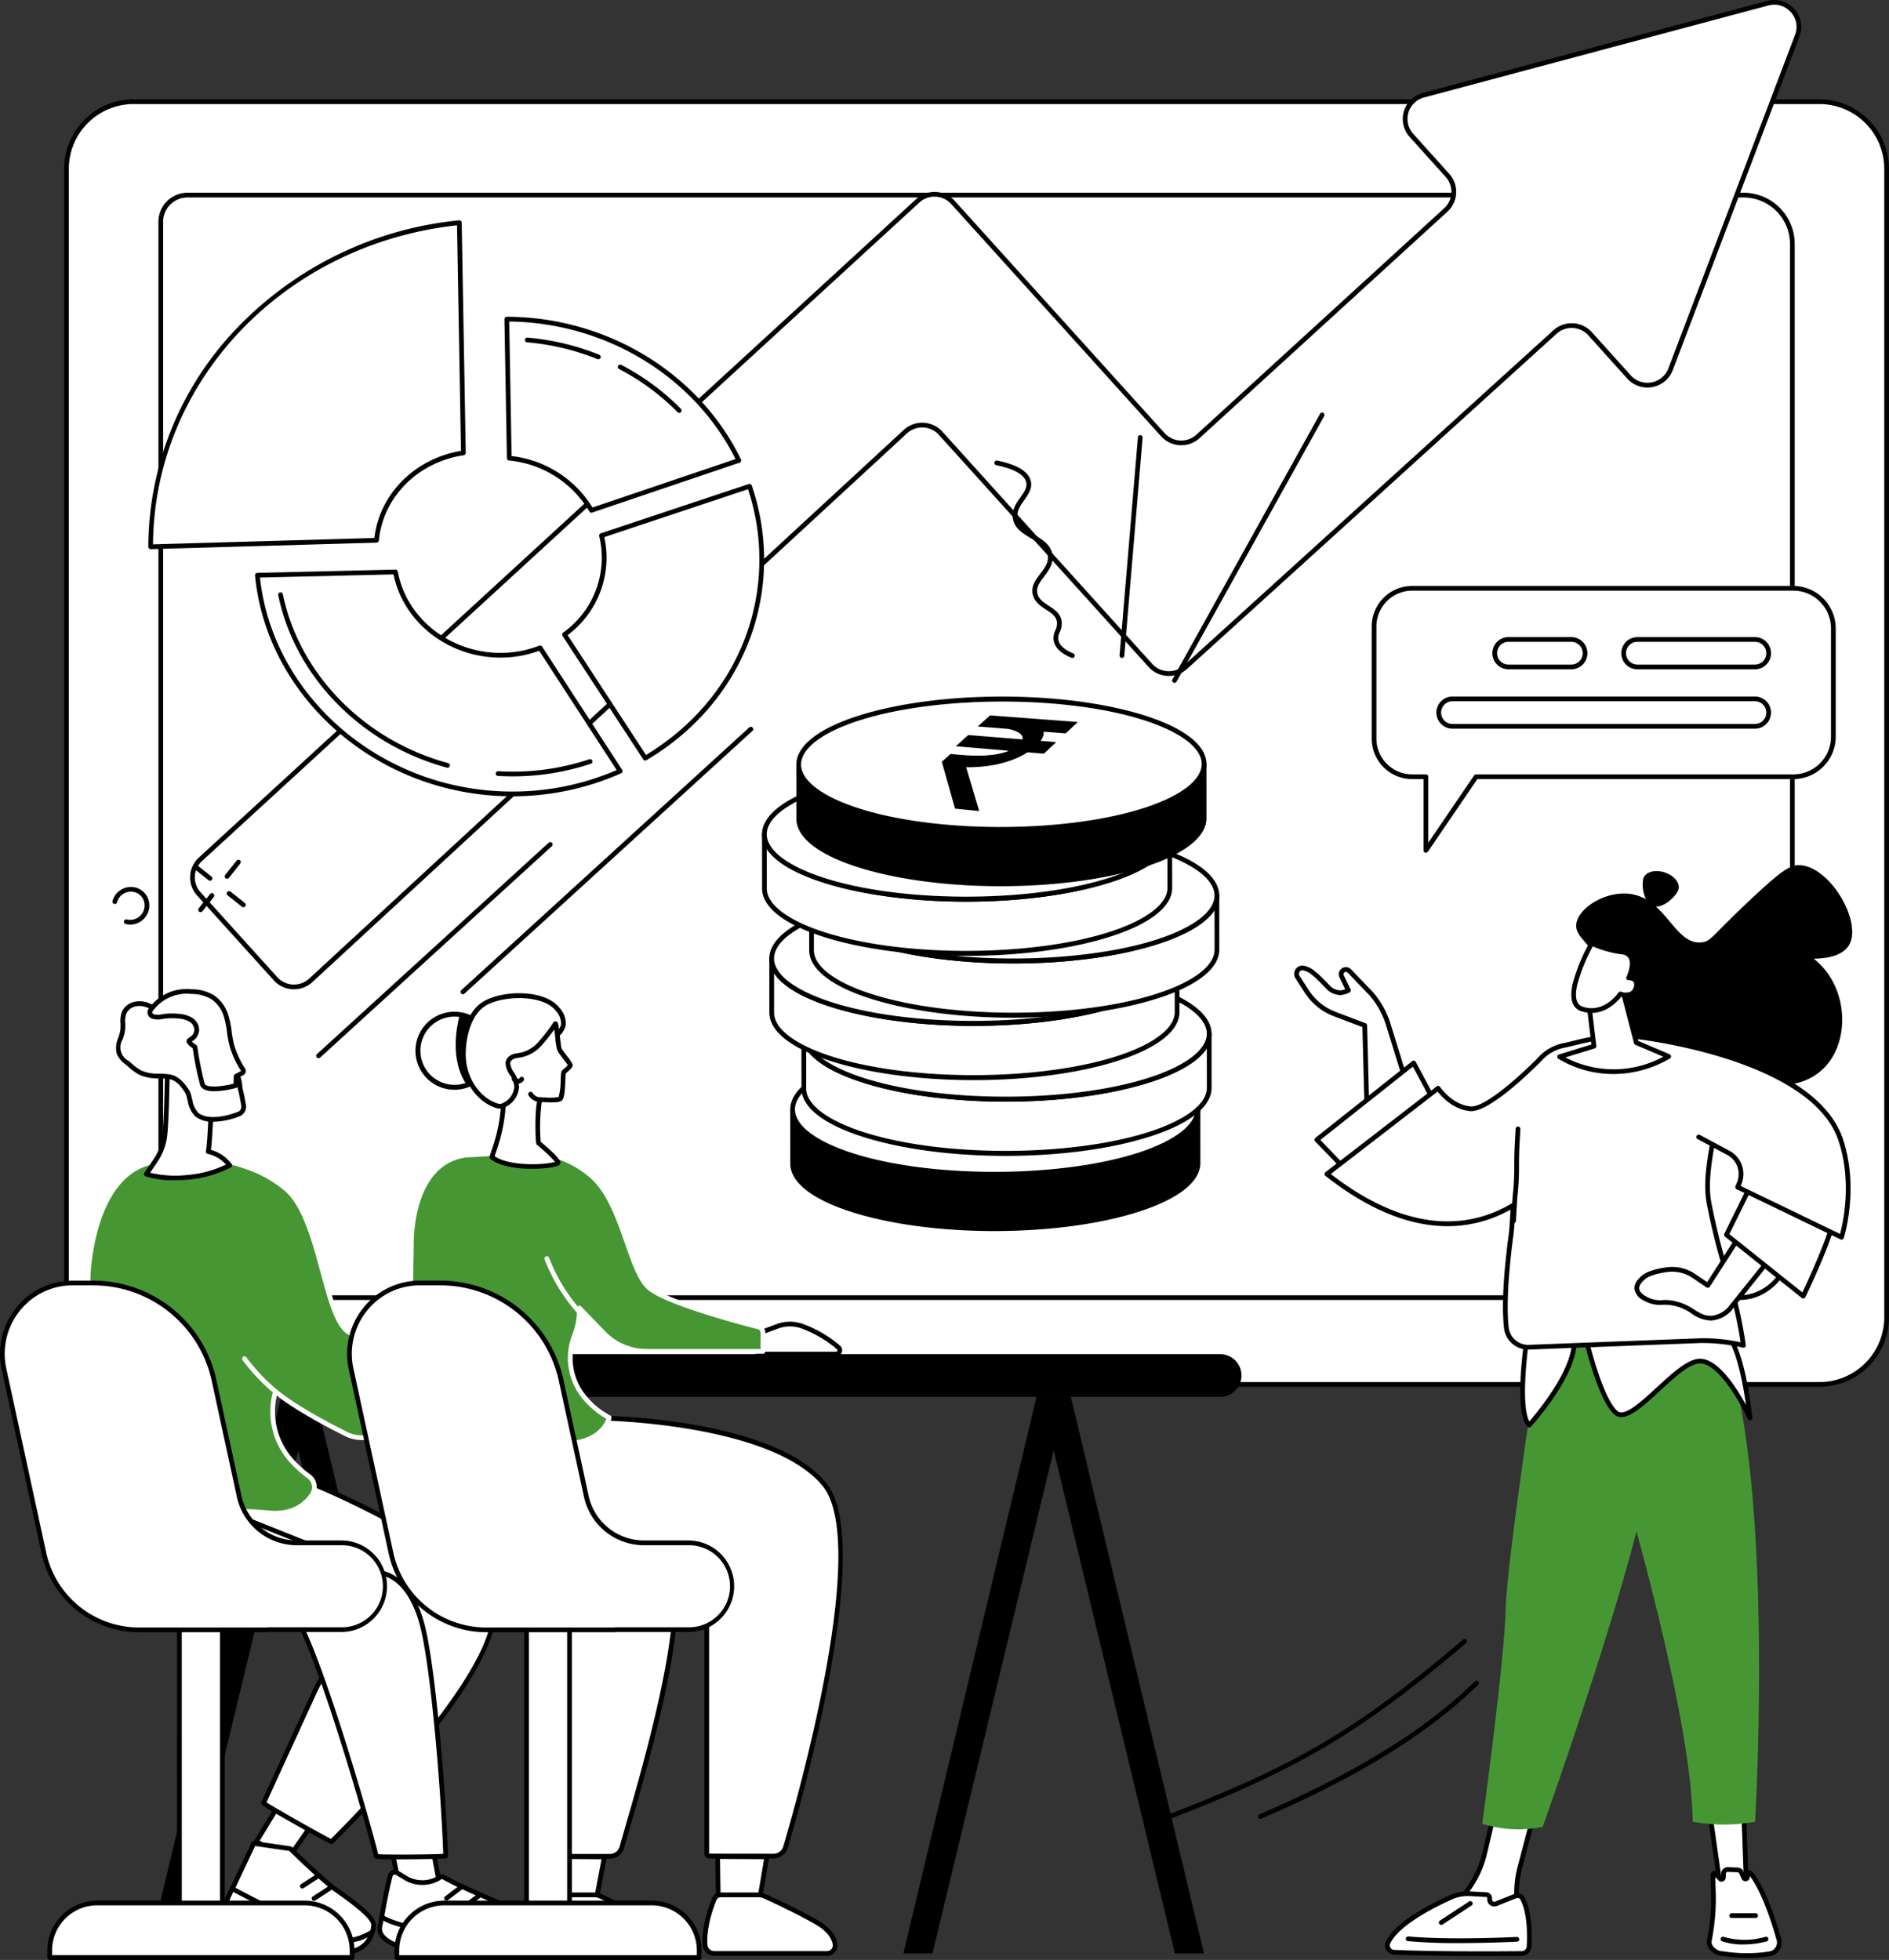 <svg id="ZEN_PMS" xmlns="http://www.w3.org/2000/svg" xmlns:xlink="http://www.w3.org/1999/xlink" width="469.749" height="487.394" viewBox="0 0 469.749 487.394">
  <rect x="0" y="0" width="469.749" height="487.394" fill="#333333" stroke="none"/>
  <defs>
    <clipPath id="clip-path">
      <rect id="Rectangle_11815" data-name="Rectangle 11815" width="469.749" height="487.394" fill="none"/>
    </clipPath>
    <clipPath id="clip-path-2">
      <path id="Rectangle_88" data-name="Rectangle 88" d="M24.048,0l21.84,1.642L22,23.856,0,21.645Z"/>
    </clipPath>
  </defs>
  <g id="Group_10232" data-name="Group 10232" clip-path="url(#clip-path)">
    <path id="Path_21791" data-name="Path 21791" d="M497.941,94.951H78.808A16.7,16.7,0,0,0,62.058,111.6V397.289a16.7,16.7,0,0,0,16.75,16.653H497.941a16.7,16.7,0,0,0,16.75-16.653V111.6a16.7,16.7,0,0,0-16.75-16.653" transform="translate(-45.53 -69.662)" fill="#fff"/>
    <path id="Path_21792" data-name="Path 21792" d="M496.324,412.912H77.191a17.309,17.309,0,0,1-17.337-17.24V109.987a17.308,17.308,0,0,1,17.337-17.24H496.324a17.309,17.309,0,0,1,17.338,17.24V395.672a17.309,17.309,0,0,1-17.338,17.24M77.191,93.921a16.133,16.133,0,0,0-16.163,16.066V395.672a16.133,16.133,0,0,0,16.163,16.066H496.324a16.133,16.133,0,0,0,16.163-16.066V109.987a16.133,16.133,0,0,0-16.163-16.066Z" transform="translate(-43.913 -68.045)"/>
    <path id="Path_21793" data-name="Path 21793" d="M156.754,182.181a6.628,6.628,0,0,0-6.648,6.609V441.4c0,8.258,5.868,14.952,13.107,14.952H542.731c7.239,0,13.107-6.694,13.107-14.952V194.281a12.136,12.136,0,0,0-12.172-12.1Z" transform="translate(-110.127 -133.66)" fill="#fff"/>
    <path id="Path_21794" data-name="Path 21794" d="M541.114,455.322H161.6c-7.551,0-13.694-6.971-13.694-15.539V187.172a7.224,7.224,0,0,1,7.235-7.2H542.05a12.737,12.737,0,0,1,12.759,12.687v247.12c0,8.568-6.143,15.539-13.694,15.539M155.137,181.15a6.048,6.048,0,0,0-6.06,6.022V439.783c0,7.921,5.616,14.365,12.52,14.365H541.114c6.9,0,12.52-6.444,12.52-14.365V192.663A11.562,11.562,0,0,0,542.05,181.15Z" transform="translate(-108.51 -132.042)"/>
    <path id="Path_21795" data-name="Path 21795" d="M840.846,1035.341l.011,13.48c.006,4.085-4.752,8.18-14.312,11.349-19.119,6.336-50.319,6.6-70.3.679-.329-.1-.652-.2-.975-.3-10.126-3.165-15.213-7.372-15.219-11.591l-.011-13.48c.006,4.218,5.093,8.426,15.219,11.591.322.1.646.2.975.3,19.986,5.925,51.186,5.657,70.3-.679,9.559-3.168,14.317-7.264,14.312-11.349" transform="translate(-542.939 -759.593)"/>
    <path id="Path_21796" data-name="Path 21796" d="M788.643,1064.117c-12.214,0-24.435-1.433-34.185-4.323-.331-.1-.658-.2-.983-.3-10.072-3.148-15.624-7.463-15.63-12.15l-.01-13.48h0a.587.587,0,0,1,.586-.588h0a.587.587,0,0,1,.587.586c.006,4.072,5.4,8.092,14.807,11.031.32.1.641.2.966.294,19.768,5.86,51.149,5.558,69.953-.673,8.834-2.928,13.9-6.855,13.909-10.776v-.015a.587.587,0,0,1,.586-.588h0a.587.587,0,0,1,.587.586v.008l.01,13.472c.006,4.531-5.219,8.76-14.714,11.906-10.041,3.328-23.252,5.007-36.471,5.007m-49.632-26.585.008,9.811c.006,4.071,5.4,8.092,14.807,11.031.32.1.641.2.966.294,19.768,5.86,51.149,5.558,69.953-.673,8.845-2.931,13.914-6.864,13.909-10.79l-.008-9.814c-2.034,3.116-6.67,5.961-13.543,8.239-19.319,6.4-50.356,6.7-70.656.685-.331-.1-.658-.2-.982-.3-7.377-2.306-12.329-5.237-14.454-8.483" transform="translate(-541.323 -757.976)"/>
    <path id="Path_21797" data-name="Path 21797" d="M824.649,978.955c.33.1.653.2.977.3,19.935,6.229,20.341,16.5.91,22.94-19.119,6.336-50.319,6.6-70.3.679-.328-.1-.652-.2-.974-.3-19.932-6.229-20.338-16.5-.907-22.94,19.116-6.335,50.313-6.6,70.3-.679" transform="translate(-542.94 -715.096)" fill="#fff"/>
    <path id="Path_21798" data-name="Path 21798" d="M788.631,1006.049c-12.214,0-24.435-1.433-34.184-4.323-.331-.1-.658-.2-.983-.3-10.04-3.138-15.591-7.438-15.631-12.109-.039-4.548,5.187-8.791,14.714-11.949,19.316-6.4,50.35-6.7,70.651-.685.332.1.659.2.985.3,10.041,3.138,15.593,7.438,15.633,12.109.039,4.547-5.187,8.791-14.714,11.949-10.041,3.328-23.252,5.008-36.471,5.008m.431-32.444c-13.182,0-26.365,1.637-36.146,4.878-8.873,2.941-13.943,6.886-13.909,10.824.035,4.06,5.432,8.068,14.807,11,.32.1.641.2.967.294,19.767,5.86,51.149,5.558,69.953-.673,8.873-2.941,13.942-6.886,13.909-10.824-.035-4.06-5.433-8.068-14.809-11-.321-.1-.642-.2-.968-.3-9.485-2.811-21.643-4.2-33.8-4.2" transform="translate(-541.322 -713.388)"/>
    <path id="Path_21799" data-name="Path 21799" d="M851.315,965.146l.011,13.48c.006,4.085-4.752,8.18-14.312,11.349-19.119,6.336-50.319,6.6-70.3.679-.328-.1-.652-.2-.974-.3-10.126-3.165-15.213-7.372-15.219-11.591l-.011-13.48c.006,4.218,5.093,8.426,15.219,11.591.322.1.646.2.975.3,19.986,5.925,51.186,5.657,70.3-.679,9.559-3.168,14.317-7.263,14.312-11.349" transform="translate(-550.62 -708.093)" fill="#fff"/>
    <path id="Path_21800" data-name="Path 21800" d="M799.111,993.921c-12.214,0-24.435-1.433-34.185-4.323-.331-.1-.658-.2-.983-.3-10.073-3.148-15.624-7.463-15.63-12.15l-.01-13.48h0a.587.587,0,0,1,.586-.588h0a.587.587,0,0,1,.587.586c.006,4.072,5.4,8.092,14.807,11.032.319.1.64.2.966.294,19.769,5.86,51.15,5.558,69.954-.673,8.845-2.932,13.914-6.865,13.909-10.791a.587.587,0,0,1,.586-.588h0a.587.587,0,0,1,.587.586v.007l.01,13.473c.006,4.531-5.219,8.759-14.714,11.907-10.041,3.328-23.252,5.007-36.472,5.007m-49.632-26.585.008,9.81c.006,4.072,5.4,8.093,14.807,11.031.32.1.64.2.966.294,19.768,5.86,51.149,5.558,69.953-.673,8.845-2.932,13.914-6.865,13.909-10.79l-.008-9.814c-2.034,3.116-6.67,5.961-13.543,8.239-19.319,6.4-50.355,6.7-70.656.685-.331-.1-.657-.2-.983-.3-7.377-2.306-12.329-5.237-14.454-8.482" transform="translate(-549.003 -706.476)"/>
    <path id="Path_21801" data-name="Path 21801" d="M835.118,908.76c.33.1.653.2.977.3,19.935,6.229,20.341,16.5.91,22.94-19.119,6.336-50.319,6.6-70.3.679-.328-.1-.652-.2-.974-.3-19.932-6.229-20.338-16.5-.907-22.94,19.116-6.335,50.313-6.6,70.3-.679" transform="translate(-550.62 -663.597)" fill="#fff"/>
    <path id="Path_21802" data-name="Path 21802" d="M799.1,935.854c-12.214,0-24.436-1.433-34.185-4.323-.331-.1-.657-.2-.983-.3-10.04-3.137-15.59-7.438-15.631-12.109-.039-4.548,5.187-8.791,14.714-11.949,19.317-6.4,50.35-6.7,70.651-.685.333.1.659.2.985.3,10.041,3.137,15.593,7.438,15.633,12.109.039,4.547-5.186,8.791-14.714,11.949-10.041,3.328-23.251,5.007-36.471,5.007m.43-32.443c-13.183,0-26.365,1.637-36.146,4.878-8.873,2.941-13.943,6.886-13.909,10.824.035,4.06,5.431,8.068,14.806,11,.319.1.64.2.966.294,19.769,5.86,51.15,5.558,69.954-.673,8.873-2.941,13.942-6.886,13.909-10.824-.035-4.06-5.432-8.068-14.809-11-.32-.1-.642-.2-.969-.295-9.484-2.811-21.644-4.2-33.8-4.2" transform="translate(-549.003 -661.888)"/>
    <path id="Path_21803" data-name="Path 21803" d="M821.322,894.406l.011,13.48c.006,4.085-4.753,8.18-14.312,11.349-19.119,6.336-50.319,6.6-70.3.679-.329-.1-.652-.2-.975-.3-10.126-3.165-15.213-7.372-15.219-11.591l-.011-13.48c.006,4.218,5.093,8.426,15.219,11.591.322.1.646.2.974.3,19.986,5.925,51.186,5.657,70.3-.679,9.559-3.168,14.318-7.263,14.312-11.349" transform="translate(-528.615 -656.194)" fill="#fff"/>
    <path id="Path_21804" data-name="Path 21804" d="M769.119,923.182c-12.214,0-24.436-1.433-34.185-4.323-.331-.1-.658-.2-.983-.3-10.073-3.148-15.624-7.464-15.631-12.151l-.01-13.48h0a.587.587,0,1,1,1.174,0c.006,4.072,5.4,8.092,14.807,11.032.32.1.641.2.967.294,19.768,5.86,51.149,5.558,69.953-.673,8.834-2.928,13.9-6.855,13.909-10.777v-.014a.587.587,0,0,1,.587-.588h0a.587.587,0,0,1,.587.586v.007l.01,13.473c.007,4.531-5.219,8.759-14.714,11.907-10.041,3.328-23.251,5.007-36.471,5.007M719.487,896.6l.007,9.811c.006,4.071,5.4,8.092,14.807,11.031.32.1.641.2.967.294,19.768,5.86,51.149,5.558,69.953-.673,8.845-2.932,13.914-6.865,13.909-10.791l-.008-9.814c-2.034,3.116-6.67,5.961-13.543,8.239-19.319,6.4-50.355,6.7-70.656.685-.331-.1-.658-.2-.983-.3-7.377-2.306-12.329-5.237-14.453-8.482" transform="translate(-526.999 -654.577)"/>
    <path id="Path_21805" data-name="Path 21805" d="M805.124,838.02c.33.1.653.2.977.3,19.935,6.229,20.341,16.5.91,22.94-19.119,6.336-50.319,6.6-70.3.679-.328-.1-.652-.2-.974-.3-19.932-6.229-20.338-16.5-.907-22.94,19.116-6.335,50.313-6.6,70.3-.679" transform="translate(-528.615 -611.697)" fill="#fff"/>
    <path id="Path_21806" data-name="Path 21806" d="M769.106,865.114c-12.214,0-24.435-1.433-34.185-4.323-.331-.1-.658-.2-.982-.3-10.04-3.137-15.591-7.438-15.631-12.109-.039-4.548,5.186-8.791,14.714-11.949,19.316-6.4,50.35-6.7,70.651-.685.333.1.659.2.985.3,10.041,3.137,15.593,7.438,15.633,12.109.039,4.547-5.186,8.791-14.714,11.948-10.041,3.328-23.252,5.007-36.471,5.008m.431-32.444c-13.183,0-26.365,1.637-36.146,4.878-8.873,2.941-13.943,6.886-13.909,10.824.035,4.059,5.432,8.068,14.807,11,.32.1.641.2.966.295,19.768,5.86,51.149,5.558,69.953-.673,8.873-2.941,13.942-6.886,13.909-10.824-.035-4.06-5.432-8.069-14.809-11-.321-.1-.642-.2-.969-.3-9.485-2.811-21.643-4.2-33.8-4.2" transform="translate(-526.997 -609.988)"/>
    <path id="Path_21807" data-name="Path 21807" d="M858.5,836.132l.011,13.48c.006,4.085-4.752,8.18-14.312,11.349-19.119,6.336-50.319,6.6-70.3.679-.328-.1-.652-.2-.974-.3-10.126-3.165-15.213-7.372-15.219-11.591l-.011-13.48c.006,4.219,5.093,8.426,15.219,11.591.322.1.646.2.975.3,19.986,5.925,51.186,5.657,70.3-.679,9.559-3.168,14.317-7.264,14.312-11.349" transform="translate(-555.893 -613.44)" fill="#fff"/>
    <path id="Path_21808" data-name="Path 21808" d="M806.3,864.908c-12.214,0-24.435-1.433-34.184-4.323-.331-.1-.658-.2-.982-.3-10.073-3.148-15.625-7.463-15.631-12.151l-.01-13.479h0a.587.587,0,0,1,.586-.588h0a.587.587,0,0,1,.587.586c.006,4.072,5.4,8.092,14.807,11.031.32.1.64.2.966.294,19.768,5.86,51.149,5.558,69.953-.673,8.845-2.932,13.914-6.865,13.909-10.791a.587.587,0,0,1,.586-.588h0a.587.587,0,0,1,.587.586v.008l.011,13.473c.006,4.531-5.219,8.759-14.714,11.907-10.041,3.328-23.252,5.007-36.472,5.007m-49.631-26.585.008,9.81c.006,4.071,5.4,8.092,14.807,11.031.319.1.64.2.966.294,19.767,5.86,51.149,5.558,69.953-.673,8.845-2.932,13.915-6.865,13.909-10.79l-.008-9.814c-2.034,3.116-6.67,5.961-13.542,8.238-19.319,6.4-50.355,6.7-70.656.685-.331-.1-.658-.2-.983-.3-7.377-2.305-12.329-5.237-14.453-8.482" transform="translate(-554.276 -611.823)"/>
    <path id="Path_21809" data-name="Path 21809" d="M842.306,779.747c.33.1.653.2.977.3,19.935,6.229,20.341,16.5.91,22.94-19.119,6.336-50.319,6.6-70.3.679-.328-.1-.652-.2-.974-.3-19.932-6.229-20.338-16.5-.907-22.94,19.116-6.335,50.314-6.6,70.3-.679" transform="translate(-555.893 -568.944)" fill="#fff"/>
    <path id="Path_21810" data-name="Path 21810" d="M806.288,806.84c-12.214,0-24.435-1.433-34.185-4.323-.331-.1-.658-.2-.983-.3-10.039-3.137-15.59-7.437-15.63-12.108-.039-4.548,5.187-8.791,14.714-11.949,19.317-6.4,50.35-6.7,70.651-.685.333.1.659.2.985.3,10.041,3.137,15.593,7.438,15.633,12.109.039,4.547-5.186,8.791-14.714,11.948-10.041,3.328-23.252,5.007-36.471,5.007m.431-32.443c-13.182,0-26.365,1.637-36.145,4.878-8.873,2.941-13.943,6.887-13.909,10.824.035,4.06,5.431,8.068,14.806,11,.32.1.64.2.966.294,19.768,5.86,51.149,5.558,69.953-.673,8.873-2.941,13.942-6.886,13.909-10.824-.035-4.06-5.432-8.068-14.809-11-.321-.1-.642-.2-.969-.295-9.484-2.811-21.644-4.2-33.8-4.2" transform="translate(-554.276 -567.235)"/>
    <path id="Path_21811" data-name="Path 21811" d="M814.523,778.409l.01,13.48c.006,4.085-4.753,8.18-14.312,11.349-19.118,6.336-50.319,6.6-70.3.679-.328-.1-.652-.2-.974-.3-10.126-3.165-15.213-7.372-15.219-11.591l-.01-13.48c.006,4.218,5.092,8.426,15.218,11.591.323.1.646.2.975.3,19.986,5.925,51.186,5.657,70.3-.679,9.559-3.168,14.317-7.263,14.312-11.349" transform="translate(-523.627 -571.091)" fill="#fff"/>
    <path id="Path_21812" data-name="Path 21812" d="M762.317,807.185c-12.214,0-24.435-1.433-34.184-4.323-.331-.1-.658-.2-.982-.3-10.073-3.148-15.625-7.463-15.631-12.15l-.01-13.48h0a.587.587,0,0,1,.586-.588h0a.587.587,0,0,1,.587.586c.006,4.072,5.4,8.092,14.807,11.031.32.1.64.2.966.294,19.768,5.86,51.15,5.558,69.954-.673,8.845-2.932,13.914-6.865,13.909-10.791a.587.587,0,0,1,.586-.588h0a.587.587,0,0,1,.587.586v.007l.011,13.473c.006,4.531-5.219,8.759-14.714,11.906-10.041,3.328-23.252,5.007-36.472,5.007M712.686,780.6l.008,9.81c.006,4.071,5.4,8.092,14.807,11.031.319.1.64.2.966.294,19.767,5.86,51.148,5.558,69.953-.673,8.845-2.932,13.914-6.865,13.909-10.79l-.008-9.814c-2.034,3.116-6.669,5.961-13.543,8.239-19.319,6.4-50.354,6.7-70.656.685-.331-.1-.658-.2-.983-.3-7.377-2.305-12.329-5.237-14.453-8.482" transform="translate(-522.009 -569.474)"/>
    <path id="Path_21813" data-name="Path 21813" d="M798.325,722.024c.33.1.653.2.977.3,19.935,6.229,20.341,16.5.91,22.94-19.119,6.336-50.319,6.6-70.3.679-.328-.1-.652-.2-.975-.3-19.931-6.229-20.338-16.5-.907-22.94,19.116-6.335,50.314-6.6,70.3-.679" transform="translate(-523.626 -526.595)" fill="#fff"/>
    <path id="Path_21814" data-name="Path 21814" d="M762.307,749.117c-12.214,0-24.435-1.433-34.185-4.323-.331-.1-.658-.2-.983-.3-10.039-3.137-15.59-7.438-15.63-12.109-.039-4.548,5.186-8.791,14.714-11.949,19.316-6.4,50.35-6.7,70.651-.685.333.1.659.2.985.3,10.041,3.137,15.593,7.438,15.633,12.109.039,4.547-5.186,8.791-14.714,11.948-10.041,3.328-23.252,5.007-36.471,5.007m.431-32.443c-13.183,0-26.365,1.637-36.145,4.878-8.873,2.941-13.943,6.887-13.909,10.824.035,4.06,5.431,8.068,14.806,11,.32.1.64.2.966.294,19.768,5.86,51.149,5.558,69.953-.673,8.873-2.941,13.942-6.886,13.909-10.824-.035-4.06-5.432-8.069-14.809-11-.321-.1-.642-.2-.969-.295-9.484-2.811-21.644-4.2-33.8-4.2" transform="translate(-522.009 -524.886)"/>
    <path id="Path_21815" data-name="Path 21815" d="M846.55,713.349l.011,13.48c.006,4.085-4.753,8.18-14.312,11.349-19.119,6.336-50.319,6.6-70.3.679-.328-.1-.652-.2-.974-.3-10.126-3.165-15.213-7.372-15.219-11.591l-.011-13.48c.006,4.219,5.093,8.426,15.219,11.591.322.1.646.2.974.3,19.986,5.925,51.186,5.657,70.3-.679,9.559-3.168,14.317-7.263,14.312-11.349" transform="translate(-547.124 -523.359)"/>
    <path id="Path_21816" data-name="Path 21816" d="M794.345,742.125c-12.214,0-24.435-1.433-34.184-4.323-.331-.1-.658-.2-.982-.3-10.073-3.148-15.624-7.463-15.631-12.151l-.011-13.479h0a.587.587,0,0,1,.586-.588h0a.587.587,0,0,1,.587.586c.006,4.072,5.4,8.092,14.807,11.031.32.1.64.2.966.294,19.768,5.86,51.148,5.559,69.953-.673,8.845-2.932,13.915-6.865,13.909-10.791a.587.587,0,0,1,.586-.588h0a.587.587,0,0,1,.587.586v.008l.01,13.473c.007,4.531-5.219,8.759-14.714,11.907-10.041,3.328-23.252,5.007-36.472,5.007m-49.631-26.585.008,9.81c.006,4.071,5.4,8.093,14.807,11.031.319.1.64.2.966.294,19.767,5.86,51.149,5.558,69.953-.673,8.845-2.932,13.915-6.865,13.909-10.79l-.008-9.814c-2.034,3.116-6.67,5.961-13.543,8.238-19.319,6.4-50.355,6.7-70.656.685-.331-.1-.658-.2-.983-.3-7.377-2.305-12.328-5.237-14.453-8.482" transform="translate(-545.507 -521.742)"/>
    <path id="Path_21817" data-name="Path 21817" d="M830.352,656.964c.33.1.653.2.977.3,19.935,6.229,20.341,16.5.91,22.94-19.119,6.336-50.319,6.6-70.3.679-.328-.1-.652-.2-.974-.3-19.932-6.229-20.338-16.5-.907-22.94,19.116-6.335,50.313-6.6,70.3-.679" transform="translate(-547.124 -478.863)" fill="#fff"/>
    <path id="Path_21818" data-name="Path 21818" d="M794.335,684.057c-12.214,0-24.435-1.433-34.185-4.323-.331-.1-.658-.2-.983-.3-10.039-3.137-15.59-7.437-15.63-12.108-.039-4.548,5.187-8.791,14.714-11.949,19.316-6.4,50.35-6.7,70.651-.685.333.1.659.2.985.3,10.041,3.137,15.593,7.438,15.633,12.109.039,4.547-5.187,8.791-14.714,11.948-10.041,3.328-23.251,5.007-36.471,5.007m.431-32.443c-13.183,0-26.364,1.637-36.145,4.878-8.873,2.941-13.943,6.886-13.909,10.824.035,4.06,5.432,8.068,14.806,11,.32.1.641.2.966.294,19.768,5.86,51.149,5.558,69.953-.673,8.873-2.941,13.943-6.886,13.909-10.824-.035-4.059-5.432-8.068-14.809-11-.321-.1-.642-.2-.969-.3-9.484-2.811-21.644-4.2-33.8-4.2" transform="translate(-545.507 -477.154)"/>
    <path id="Path_21820" data-name="Path 21820" d="M571.422,2.4,485.828,25.277a6.11,6.11,0,0,0-2.989,10l8.958,9.949a6.1,6.1,0,0,1-.473,8.639l-61.611,56.312a6.183,6.183,0,0,1-8.7-.463L368.828,51.949a6.184,6.184,0,0,0-8.7-.463L181.748,215.24a6.1,6.1,0,0,0-.465,8.646L200.36,245a6.184,6.184,0,0,0,8.7.463l148-136.589a6.184,6.184,0,0,1,8.7.463l52.17,57.74a6.184,6.184,0,0,0,8.7.463l91.946-83.4a6.184,6.184,0,0,1,8.7.471l9.663,10.731a6.175,6.175,0,0,0,10.35-1.921l31.5-82.947a6.137,6.137,0,0,0-7.36-8.075" transform="translate(-131.843 -1.603)" fill="#fff"/>
    <path id="Path_21821" data-name="Path 21821" d="M203.324,246.011a6.744,6.744,0,0,1-5.018-2.22l-19.077-21.114a6.684,6.684,0,0,1,.51-9.476L358.115,49.451a6.781,6.781,0,0,1,9.53.5l52.189,57.761a5.6,5.6,0,0,0,7.87.419L489.31,51.825a5.511,5.511,0,0,0,.433-7.812l-8.959-9.949a6.7,6.7,0,0,1,3.274-10.956L569.652.233a6.739,6.739,0,0,1,6.769,2,6.574,6.574,0,0,1,1.292,6.854l-31.5,82.946a6.762,6.762,0,0,1-11.336,2.106L525.214,83.4a5.6,5.6,0,0,0-7.876-.426l-91.943,83.4a6.78,6.78,0,0,1-9.527-.5l-52.17-57.74a5.6,5.6,0,0,0-7.87-.419L207.837,244.292a6.756,6.756,0,0,1-4.513,1.719M362.626,48.9a5.569,5.569,0,0,0-3.723,1.417L180.527,214.07a5.51,5.51,0,0,0-.427,7.819L199.178,243a5.6,5.6,0,0,0,7.87.419L355.039,106.841a6.781,6.781,0,0,1,9.531.5l52.17,57.74a5.6,5.6,0,0,0,7.87.419l91.943-83.4a6.777,6.777,0,0,1,9.534.513l9.663,10.73a5.587,5.587,0,0,0,9.365-1.737l31.5-82.946a5.419,5.419,0,0,0-1.065-5.65,5.5,5.5,0,0,0-5.594-1.649L569.8.8l.152.567L484.362,24.242a5.523,5.523,0,0,0-2.705,9.036l8.959,9.949A6.684,6.684,0,0,1,490.1,52.7L428.492,109a6.781,6.781,0,0,1-9.528-.5L366.774,50.74a5.574,5.574,0,0,0-4.148-1.836" transform="translate(-130.226 0)"/>
    <path id="Path_21822" data-name="Path 21822" d="M494.247,345.514a26.658,26.658,0,0,0-20.428-12.975l-.611-34.58c25.258.084,47.549,14.232,57.7,35.142Z" transform="translate(-347.176 -218.602)" fill="#fff"/>
    <path id="Path_21823" data-name="Path 21823" d="M492.629,344.484a.587.587,0,0,1-.509-.294,26.034,26.034,0,0,0-19.979-12.683.587.587,0,0,1-.527-.573L471,296.352a.588.588,0,0,1,.587-.6h0c24.95.083,47.805,14.007,58.227,35.473a.587.587,0,0,1-.34.813l-36.662,12.413a.592.592,0,0,1-.188.031M472.779,330.4a27.212,27.212,0,0,1,20.114,12.791l35.575-12.045c-10.273-20.556-32.241-33.911-56.28-34.209Z" transform="translate(-345.558 -216.985)"/>
    <path id="Path_21824" data-name="Path 21824" d="M508.351,320.614a.587.587,0,0,1-.219-.043,60.863,60.863,0,0,0-17.516-4.174.587.587,0,0,1-.534-.635.58.58,0,0,1,.635-.534,62.029,62.029,0,0,1,17.853,4.254.587.587,0,0,1-.219,1.132" transform="translate(-359.554 -231.269)"/>
    <path id="Path_21825" data-name="Path 21825" d="M592.141,352.447a.585.585,0,0,1-.418-.175,58.1,58.1,0,0,0-14.546-10.726.587.587,0,0,1,.543-1.041,59.258,59.258,0,0,1,14.839,10.943.587.587,0,0,1-.418,1" transform="translate(-423.222 -249.768)"/>
    <path id="Path_21826" data-name="Path 21826" d="M274.649,534.053c2.071,11.362,12.482,20.3,25.237,20.689a27.32,27.32,0,0,0,10.734-1.813l19.909,30.646a65.573,65.573,0,0,1-30.643,5.563c-31.8-1.816-56.8-25.616-59.58-54.267Z" transform="translate(-176.304 -391.816)" fill="#fff"/>
    <path id="Path_21827" data-name="Path 21827" d="M302.086,588.216q-1.924,0-3.85-.11c-31.427-1.795-57.278-25.352-60.131-54.8a.586.586,0,0,1,.57-.643l34.343-.818a.578.578,0,0,1,.592.482c2.065,11.331,12.444,19.829,24.677,20.207a26.646,26.646,0,0,0,10.5-1.774.587.587,0,0,1,.7.228L329.4,581.637a.586.586,0,0,1-.252.855,66.3,66.3,0,0,1-27.067,5.724m-62.748-54.391c3.1,28.58,28.335,51.36,58.965,53.109a65.407,65.407,0,0,0,29.742-5.235l-19.276-29.671a27.747,27.747,0,0,1-10.518,1.684c-12.606-.39-23.33-9.053-25.7-20.677Z" transform="translate(-174.687 -390.197)"/>
    <path id="Path_21828" data-name="Path 21828" d="M467.058,713.088c-1.2,0-2.423-.035-3.626-.1a.587.587,0,1,1,.067-1.172c1.181.068,2.378.1,3.559.1a59.862,59.862,0,0,0,19.087-3.077.587.587,0,1,1,.374,1.114,61.049,61.049,0,0,1-19.46,3.137" transform="translate(-339.597 -520.026)"/>
    <path id="Path_21829" data-name="Path 21829" d="M301.859,596.659a.6.6,0,0,1-.154-.021c-21.318-5.779-37.784-22.62-41.951-42.9a.587.587,0,0,1,1.15-.236c4.079,19.855,20.215,36.344,41.108,42.008a.587.587,0,0,1-.153,1.154" transform="translate(-190.564 -405.737)"/>
    <path id="Path_21830" data-name="Path 21830" d="M547.117,521.635,527.025,490.9a23.676,23.676,0,0,0,9.873-19.116,23.352,23.352,0,0,0-.656-5.5l36.8-12.264a56.066,56.066,0,0,1,3.044,18.239c0,21.025-11.6,39.127-28.97,49.374" transform="translate(-386.66 -333.1)" fill="#fff"/>
    <path id="Path_21831" data-name="Path 21831" d="M545.5,520.6a.587.587,0,0,1-.492-.266L524.917,489.6a.587.587,0,0,1,.144-.794,22.84,22.84,0,0,0,8.994-24,.587.587,0,0,1,.385-.695l36.8-12.264a.587.587,0,0,1,.741.366,56.668,56.668,0,0,1,3.076,18.43c0,20.423-10.938,39.07-29.259,49.88a.587.587,0,0,1-.3.081M526.2,489.42l19.483,29.8c17.669-10.637,28.2-28.757,28.2-48.581a55.49,55.49,0,0,0-2.826-17.5l-35.741,11.911A23.994,23.994,0,0,1,526.2,489.42" transform="translate(-385.042 -331.482)"/>
    <path id="Path_21832" data-name="Path 21832" d="M218.44,265.185c-11.615,1.718-20.546,10.667-21.607,21.726l-56.16,1.618c0-.024,0-.047,0-.071,0-40.958,32.826-76.011,76.762-80.523Z" transform="translate(-103.206 -152.555)" fill="#fff"/>
    <path id="Path_21833" data-name="Path 21833" d="M139.055,287.5a.587.587,0,0,1-.587-.587v-.071a78.868,78.868,0,0,1,22.066-54.333,88.387,88.387,0,0,1,55.223-26.774.587.587,0,0,1,.647.574l1.006,57.25a.587.587,0,0,1-.5.591c-11.393,1.685-20.073,10.4-21.108,21.2a.587.587,0,0,1-.568.531l-56.16,1.618h-.017M215.24,206.97c-42.956,4.711-75.316,38.666-75.6,79.338l55.043-1.586c1.29-10.937,10.044-19.739,21.54-21.655Z" transform="translate(-101.588 -150.938)"/>
    <path id="Path_21834" data-name="Path 21834" d="M295.839,839.971a.587.587,0,0,1-.4-1.021l57.631-52.58a.587.587,0,0,1,.791.867l-57.631,52.58a.584.584,0,0,1-.4.153" transform="translate(-216.616 -576.82)"/>
    <path id="Path_21835" data-name="Path 21835" d="M430.6,745.1a.587.587,0,0,1-.4-1.021l71.612-65.336a.587.587,0,0,1,.791.867l-71.612,65.336a.582.582,0,0,1-.4.153" transform="translate(-315.482 -497.856)"/>
    <path id="Path_21836" data-name="Path 21836" d="M1387.218,549.3h-94.776a9.523,9.523,0,0,0-9.47,9.732v27.428a9.5,9.5,0,0,0,9.47,9.7h3.427v18.316l12.471-18.316h78.879a9.916,9.916,0,0,0,9.962-9.7V559.03a9.942,9.942,0,0,0-9.962-9.732" transform="translate(-941.27 -403)" fill="#fff"/>
    <path id="Path_21837" data-name="Path 21837" d="M1294.25,613.445a.579.579,0,0,1-.173-.026.587.587,0,0,1-.414-.561v-17.73h-2.84a10.066,10.066,0,0,1-10.058-10.287V557.413a10.082,10.082,0,0,1,10.058-10.319H1385.6a10.575,10.575,0,0,1,10.549,10.319v27.429a10.56,10.56,0,0,1-10.549,10.287h-78.568l-12.3,18.06a.588.588,0,0,1-.485.256m-3.427-65.177a8.921,8.921,0,0,0-8.884,9.145v27.429a8.9,8.9,0,0,0,8.884,9.113h3.427a.587.587,0,0,1,.587.587v16.411l11.4-16.742a.586.586,0,0,1,.485-.256H1385.6a9.37,9.37,0,0,0,9.375-9.113V557.413a9.386,9.386,0,0,0-9.375-9.145Z" transform="translate(-939.653 -401.383)"/>
    <path id="Path_21838" data-name="Path 21838" d="M1547.02,602.882H1517.8a4.005,4.005,0,0,1,0-8.01h29.221a4.005,4.005,0,1,1,0,8.01m-29.221-6.836a2.831,2.831,0,1,0,0,5.662h29.221a2.831,2.831,0,1,0,0-5.662Z" transform="translate(-1110.617 -436.436)"/>
    <path id="Path_21839" data-name="Path 21839" d="M1413.038,602.882h-15.626a4.005,4.005,0,0,1,0-8.01h15.626a4.005,4.005,0,0,1,0,8.01m-15.626-6.836a2.831,2.831,0,1,0,0,5.662h15.626a2.831,2.831,0,0,0,0-5.662Z" transform="translate(-1022.293 -436.436)"/>
    <path id="Path_21840" data-name="Path 21840" d="M1420.372,658.335h-75.2a4.005,4.005,0,0,1,0-8.011h75.2a4.005,4.005,0,0,1,0,8.011m-75.2-6.836a2.831,2.831,0,1,0,0,5.662h75.2a2.831,2.831,0,1,0,0-5.662Z" transform="translate(-983.969 -477.12)"/>
    <path id="Path_21841" data-name="Path 21841" d="M1365.462,1675.648l-4.2,15.938a25.777,25.777,0,0,0-.653,9.772l.842,6.733-21.229-3.464,2.743-2.021a25,25,0,0,0,9.495-14.349l3.653-15.376Z" transform="translate(-983.27 -1227.333)" fill="#fff"/>
    <path id="Path_21842" data-name="Path 21842" d="M1359.829,1707.062a.6.6,0,0,1-.095-.008l-21.229-3.464a.587.587,0,0,1-.253-1.052l2.743-2.021a24.441,24.441,0,0,0,9.272-14.012l3.653-15.376a.587.587,0,0,1,.738-.427l9.353,2.767a.587.587,0,0,1,.4.713l-4.2,15.938a25.078,25.078,0,0,0-.638,9.549l.842,6.733a.587.587,0,0,1-.583.66m-19.758-4.406,19.078,3.113-.744-5.954a26.252,26.252,0,0,1,.668-9.994l4.058-15.387-8.212-2.43-3.51,14.773a25.617,25.617,0,0,1-9.718,14.686Z" transform="translate(-981.653 -1225.717)"/>
    <path id="Path_21843" data-name="Path 21843" d="M1330.625,1781.27c.16-2.813.2-8.416-1.636-11.929a1.379,1.379,0,0,0-1.735-.632l-4.858,1.943a1.148,1.148,0,0,1-1.574-1.066v-.331a.885.885,0,0,0-.839-.883l-4.185-.219a9.846,9.846,0,0,0-4.544.853c-4.327,1.94-13.517,6.521-15.714,11.311a1.71,1.71,0,0,0,1.508,2.387c3.794.17,13.392.471,31.743.314a1.852,1.852,0,0,0,1.833-1.747" transform="translate(-950.383 -1297.22)" fill="#fff"/>
    <path id="Path_21844" data-name="Path 21844" d="M1317.327,1782.032c-11.85,0-18.635-.212-21.915-.36a2.327,2.327,0,0,1-1.884-1.116,2.239,2.239,0,0,1-.131-2.1c2.223-4.847,10.983-9.349,16.007-11.6a10.478,10.478,0,0,1,4.815-.9l4.184.219a1.471,1.471,0,0,1,1.4,1.47v.332a.561.561,0,0,0,.769.521l4.858-1.943a1.957,1.957,0,0,1,2.474.906c1.881,3.6,1.873,9.211,1.7,12.234a2.445,2.445,0,0,1-2.415,2.3c-3.618.031-6.9.044-9.859.044m-3.643-14.922a9.325,9.325,0,0,0-3.8.814c-3.924,1.759-13.281,6.354-15.42,11.02a1.052,1.052,0,0,0,.066,1,1.156,1.156,0,0,0,.935.555c4.088.183,13.644.469,31.712.314a1.268,1.268,0,0,0,1.252-1.193c.165-2.9.18-8.273-1.57-11.624a.787.787,0,0,0-1-.359L1321,1769.58a1.735,1.735,0,0,1-2.38-1.611v-.332a.3.3,0,0,0-.282-.3l-4.185-.219q-.236-.012-.473-.012m15.33,12.544h0Z" transform="translate(-948.771 -1295.604)"/>
    <path id="Path_21845" data-name="Path 21845" d="M1326.164,1809.689a130.064,130.064,0,0,1-13.078-.482.587.587,0,0,1,.136-1.166c.084.01,8.619.969,26.948.132a.594.594,0,0,1,.613.56.587.587,0,0,1-.559.614c-5.572.255-10.248.344-14.06.344" transform="translate(-962.984 -1326.492)"/>
    <path id="Path_21846" data-name="Path 21846" d="M1344.075,1781.016a.587.587,0,0,1-.323-1.078l7.224-4.737a.587.587,0,1,1,.644.982l-7.223,4.737a.583.583,0,0,1-.321.1" transform="translate(-985.669 -1302.331)"/>
    <path id="Path_21847" data-name="Path 21847" d="M1596.537,1693.383l2.567,18.022h6.5l-.632-17.725Z" transform="translate(-1171.323 -1242.375)" fill="#fff"/>
    <path id="Path_21848" data-name="Path 21848" d="M1603.984,1710.376h-6.5a.587.587,0,0,1-.581-.5l-2.568-18.022a.589.589,0,0,1,.145-.475.6.6,0,0,1,.457-.194l8.433.3a.587.587,0,0,1,.566.566l.632,17.725a.587.587,0,0,1-.587.608M1598,1709.2h5.38l-.591-16.57-7.185-.253Z" transform="translate(-1169.705 -1240.759)"/>
    <path id="Path_21849" data-name="Path 21849" d="M1398.6,1243.705s-8.52,55.029-8.859,68.17-5.806,52.9-5.806,52.9a29.126,29.126,0,0,0,15.043.784s25.148-70.417,27.028-92.005-4.4-31.471-4.4-31.471Z" transform="translate(-1015.343 -911.276)" fill="#469734"/>
    <path id="Path_21850" data-name="Path 21850" d="M1470.285,1229.906s28.878,88.181,29.35,124.027a43.59,43.59,0,0,0,15.512,0s5.866-98.414-11.042-125.984Z" transform="translate(-1078.696 -900.902)" fill="#469734"/>
    <path id="Path_21851" data-name="Path 21851" d="M1598.87,1766.473a39.067,39.067,0,0,0,12.079.054,2.829,2.829,0,0,0,2.258-3.565c-1.2-4.279-3.723-12.179-6.912-16.319a.476.476,0,0,0-.826.14l-.114.744a.457.457,0,0,1-.866.126l-.7-1.487a1.008,1.008,0,0,0-.771-.485l-2.467-.094a1.008,1.008,0,0,0-1.087.829l-.085,1.173a.457.457,0,0,1-.858.185l-1.063-1.092a.371.371,0,0,0-.67.23l.126,4.683a50.975,50.975,0,0,1-.733,10.1l-.291,1.677c-.152,1.547,1.436,2.933,2.981,3.1" transform="translate(-1170.84 -1280.672)" fill="#fff"/>
    <path id="Path_21852" data-name="Path 21852" d="M1603.732,1765.954a43.58,43.58,0,0,1-5.481-.392c-.372-.045-.725-.087-1.061-.123-1.808-.193-3.69-1.834-3.5-3.74l.3-1.72a50.572,50.572,0,0,0,.725-9.986l-.127-4.683a.958.958,0,0,1,1.7-.633l.916.94.062-.862c0-.02,0-.039.007-.059a1.6,1.6,0,0,1,1.719-1.312l2.435.093a1.612,1.612,0,0,1,1.252.77l.548,1.155.049-.325a.615.615,0,0,1,.025-.1,1.063,1.063,0,0,1,1.847-.308c3.243,4.208,5.786,12.156,7.012,16.518a3.437,3.437,0,0,1-.413,2.782,3.39,3.39,0,0,1-2.317,1.522,35.855,35.855,0,0,1-5.693.465m-7.961-20.118.112,4.125a51.735,51.735,0,0,1-.741,10.218l-.291,1.677c-.112,1.16,1.255,2.285,2.465,2.415.341.036.7.079,1.075.124a35.927,35.927,0,0,0,10.849-.066,2.187,2.187,0,0,0,1.514-1,2.265,2.265,0,0,0,.272-1.832c-1.182-4.2-3.6-11.792-6.647-15.9l-.06.4a1.045,1.045,0,0,1-1.977.289l-.7-1.487a.429.429,0,0,0-.294-.151l-2.435-.093a.435.435,0,0,0-.482.322l-.082,1.137a1.044,1.044,0,0,1-1.91.505Z" transform="translate(-1169.223 -1279.054)"/>
    <path id="Path_21853" data-name="Path 21853" d="M1612.248,1810.278a15.971,15.971,0,0,1-5.306-.784.587.587,0,0,1,.418-1.1,18.507,18.507,0,0,0,10.347-.019.587.587,0,0,1,.3,1.136,22.646,22.646,0,0,1-5.758.764" transform="translate(-1178.68 -1326.728)"/>
    <path id="Path_21854" data-name="Path 21854" d="M1621.2,1787.591h-5.958a.587.587,0,0,1,0-1.174h5.958a.587.587,0,0,1,0,1.174" transform="translate(-1184.615 -1310.631)"/>
    <path id="Path_21855" data-name="Path 21855" d="M1479.512,846.107c1.819,10.445,12.425,21.658,23.094,20.178,1.742-.242,6.439-1.232,11.376-6.95,6.806,4.869,15.479,3.58,20.156-2.071,5.715-6.906,4.935-19.686-3.389-26.245,6.6-.055,8.368-2.592,8.892-3.591,3.088-5.89-5.067-19.668-12.677-19.69-2.809-.008-6.536,3.464-13.876,10.407-7.58,7.171-7.9,8.561-10.2,8.81-6.745.731-8.761-10.763-17.709-12.035-6.125-.87-12.966,3.41-13.484,7.452-.444,3.469,4.034,4.692,6.555,11.62,1.877,5.159.425,7.314,1.26,12.115" transform="translate(-1079.709 -592.609)"/>
    <path id="Path_21856" data-name="Path 21856" d="M1533.932,815.14c-.522,1.6,0,6.126,2.4,6.91s5.778-2.472,6.3-4.07-1-3.53-3.406-4.314-4.773-.124-5.295,1.474" transform="translate(-1125.256 -596.715)"/>
    <path id="Path_21857" data-name="Path 21857" d="M1422.724,1250.711s-2.676,17.864.6,21.289c0,0,10.694-11.715,11.2-20.176Z" transform="translate(-1043.046 -917.602)" fill="#fff"/>
    <path id="Path_21858" data-name="Path 21858" d="M1421.665,1270.971a.587.587,0,0,1-.424-.181c-3.373-3.531-1.031-19.924-.753-21.781a.591.591,0,0,1,.635-.5l11.8,1.112a.587.587,0,0,1,.531.62c-.514,8.57-10.912,20.052-11.354,20.537a.587.587,0,0,1-.427.191Zm-.1-21.239c-.7,4.965-1.779,16.3.138,19.717,2.01-2.319,9.727-11.626,10.525-18.711Z" transform="translate(-1041.391 -915.986)"/>
    <path id="Path_21859" data-name="Path 21859" d="M1481.264,1244.228s3.331,14.413,7.283,18.007,14.746-12.478,20.754-12.822,12.619,14.152,12.619,14.152-1.674-18.1-6.62-21.939Z" transform="translate(-1086.751 -910.938)" fill="#fff"/>
    <path id="Path_21860" data-name="Path 21860" d="M1520.3,1262.534a.587.587,0,0,1-.534-.343c-1.793-3.931-7.448-14.069-12.052-13.809-2.545.145-6.233,3.543-9.8,6.828-4.549,4.191-8.845,8.15-11.383,5.842-4.041-3.675-7.323-17.713-7.46-18.309a.587.587,0,0,1,.527-.718l34.036-2.6a.58.58,0,0,1,.4.122c5.089,3.946,6.776,21.6,6.845,22.348a.587.587,0,0,1-.584.641m-39.924-19.392c.707,2.854,3.647,14.041,6.945,17.04,1.743,1.585,5.838-2.188,9.8-5.836,3.718-3.425,7.563-6.967,10.527-7.137,4.6-.263,9.32,7.166,11.671,11.5-.725-5.255-2.5-15.229-5.828-18.094Z" transform="translate(-1085.133 -909.319)"/>
    <path id="Path_21861" data-name="Path 21861" d="M1229.2,910.252l-5.5-5.732a1.183,1.183,0,0,0-1.919,1.335l1.692,3.494a7.241,7.241,0,0,1-1.728.573,4.283,4.283,0,0,1-3.336-1.366c-1-1.049-2.628-2.72-3.178-3.131a6.529,6.529,0,0,0-3.036-1.649l-.035,0a1.48,1.48,0,0,0-1.351,2.279l2.3,3.554a14.4,14.4,0,0,0,6.987,5.647l7.431,2.819.552,21.191,9.652-7.376-4.335-14.014a21.523,21.523,0,0,0-4.2-7.621" transform="translate(-888.154 -663.063)" fill="#fff"/>
    <path id="Path_21862" data-name="Path 21862" d="M1226.466,938.234a.586.586,0,0,1-.587-.572l-.542-20.8-7.063-2.679a14.892,14.892,0,0,1-7.272-5.877l-2.3-3.554a2.067,2.067,0,0,1,1.886-3.183,5.958,5.958,0,0,1,3.034,1.5c.12.093.235.182.346.265.563.42,2.078,1.969,3.251,3.2a3.667,3.667,0,0,0,2.874,1.185,4.2,4.2,0,0,0,.968-.286l-1.423-2.939a1.771,1.771,0,0,1,2.871-2l5.5,5.732.023.025a21.987,21.987,0,0,1,4.313,7.829l4.334,14.014a.587.587,0,0,1-.2.64l-9.651,7.376a.588.588,0,0,1-.357.121m-16.011-35.493a.891.891,0,0,0-.764,1.376l2.3,3.554a13.723,13.723,0,0,0,6.7,5.417l7.431,2.819a.587.587,0,0,1,.379.534l.521,20.042,8.413-6.43-4.214-13.623a20.822,20.822,0,0,0-4.073-7.4l-5.486-5.72a.6.6,0,0,0-.967.672l1.692,3.494a.587.587,0,0,1-.281.788,7.223,7.223,0,0,1-1.937.626,4.856,4.856,0,0,1-3.8-1.546c-1.591-1.663-2.722-2.781-3.1-3.067-.116-.087-.237-.18-.362-.277a5.037,5.037,0,0,0-2.37-1.258c-.027,0-.055,0-.081,0" transform="translate(-886.539 -661.446)"/>
    <path id="Path_21863" data-name="Path 21863" d="M1253.6,992.543l-24.075,19.079,10.731,11.126,20.422-17.012Z" transform="translate(-902.057 -728.193)" fill="#fff"/>
    <path id="Path_21864" data-name="Path 21864" d="M1238.636,1021.718a.586.586,0,0,1-.423-.179l-10.731-11.126a.587.587,0,0,1,.058-.868l24.076-19.079a.588.588,0,0,1,.882.183l7.078,13.192a.588.588,0,0,1-.142.729l-20.422,17.013a.587.587,0,0,1-.375.136m-9.86-11.655,9.9,10.268,19.635-16.357-6.52-12.152Z" transform="translate(-900.439 -726.576)"/>
    <path id="Path_21865" data-name="Path 21865" d="M1333.984,1009.02c-1.717-9,3.1-21.262,2.583-28.039-.477-6.219-7.987-10.488-7.987-10.488-15.377-5.721-25.177-1.855-30.75-.72a10.964,10.964,0,0,0-6.163,3.657c-2.893,2.889-12.863,12.5-17.079,12.076-4.958-.5-7.983-5.1-7.983-5.1l-27.648,21.332c21.713,17.095,37.6,13.029,46.3,7.792-.155,3.1-.289,5.63-.5,7.225-1.634,12.286-1.625,19.288-1.179,23.242a5.441,5.441,0,0,0,5.625,4.808l42.579-1.629a45.3,45.3,0,0,1,10.741,1.169c-1.8-13.492-5.4-18.874-8.538-35.327" transform="translate(-908.979 -709.778)" fill="#fff"/>
    <path id="Path_21866" data-name="Path 21866" d="M1287.375,1043.742a6.048,6.048,0,0,1-6-5.333c-.587-5.214-.19-13.082,1.181-23.385.182-1.365.3-3.406.442-6.1-9.656,5.405-25.233,7.986-46.022-8.382a.587.587,0,0,1,0-.926l27.648-21.332a.587.587,0,0,1,.849.142c.029.043,2.941,4.376,7.552,4.838,3.149.325,10.634-5.945,16.605-11.907a11.549,11.549,0,0,1,6.461-3.817c.737-.15,1.57-.354,2.453-.57,6.028-1.474,15.137-3.7,28.619,1.315a.556.556,0,0,1,.086.04c.317.181,7.786,4.5,8.282,10.953.225,2.929-.517,6.836-1.3,10.971-1.06,5.578-2.262,11.9-1.288,17a165.2,165.2,0,0,0,4.5,17.839,102.389,102.389,0,0,1,4.047,17.521.588.588,0,0,1-.716.649,44.815,44.815,0,0,0-10.569-1.155l-42.594,1.63q-.116,0-.232,0m-3.735-36.454a.587.587,0,0,1,.586.616c-.163,3.258-.294,5.687-.506,7.273-1.691,12.716-1.574,19.58-1.178,23.1a4.859,4.859,0,0,0,5.019,4.287l42.579-1.628a42.626,42.626,0,0,1,10.067,1,103.054,103.054,0,0,0-3.894-16.51,166.257,166.257,0,0,1-4.524-17.954c-1.015-5.321.208-11.76,1.288-17.442.771-4.057,1.5-7.889,1.286-10.662-.431-5.608-7.084-9.663-7.654-10-13.118-4.868-22-2.7-27.883-1.257-.894.218-1.738.425-2.5.58a10.417,10.417,0,0,0-5.833,3.462c-3.865,3.862-13.252,12.712-17.585,12.28-4.22-.423-7.066-3.588-8.044-4.85l-26.571,20.5c20.651,15.974,35.874,12.8,45.039,7.286a.59.59,0,0,1,.3-.084" transform="translate(-907.362 -708.122)"/>
    <path id="Path_21867" data-name="Path 21867" d="M1553.615,1155.385l-7.669,11.937-3.435-2.329a9.725,9.725,0,0,0-7.175-1.523s-3.694.491-5.271,1.763c-3.8,3.069-.432,4.979.3,5.364a7.568,7.568,0,0,0,4.535.95,11.921,11.921,0,0,1,6.093,1.51c1.823.99,3.955,3.013,6.85,2.228a6.823,6.823,0,0,0,3.562-2.13l9.907-12.354Z" transform="translate(-1121.25 -847.665)" fill="#fff"/>
    <path id="Path_21868" data-name="Path 21868" d="M1544.915,1174.433a8.849,8.849,0,0,1-4.709-1.8c-.393-.25-.763-.486-1.115-.677a11.451,11.451,0,0,0-5.729-1.445,8.2,8.2,0,0,1-4.893-1.011,3.934,3.934,0,0,1-2.375-2.874c-.11-1.148.557-2.314,1.984-3.467,1.685-1.36,5.4-1.867,5.562-1.887a10.23,10.23,0,0,1,7.582,1.618l2.937,1.992,7.343-11.431a.587.587,0,0,1,.832-.163l7.693,5.416a.588.588,0,0,1,.12.848l-9.907,12.354a7.388,7.388,0,0,1-3.866,2.329,5.546,5.546,0,0,1-1.459.2m-11.117-5.121a13.354,13.354,0,0,1,5.854,1.612c.387.21.774.457,1.185.718,1.56.992,3.175,2.018,5.231,1.46a6.361,6.361,0,0,0,3.247-1.917l9.527-11.88-6.681-4.7-7.337,11.422a.587.587,0,0,1-.823.169l-3.436-2.329a9.085,9.085,0,0,0-6.742-1.431c-.062.009-3.577.489-5.006,1.642-.757.611-1.641,1.53-1.553,2.44.09.935,1.139,1.622,1.756,1.949a7.055,7.055,0,0,0,4.177.887,4.281,4.281,0,0,1,.6-.037" transform="translate(-1119.633 -846.048)"/>
    <path id="Path_21869" data-name="Path 21869" d="M1618.205,1105.425l-6.238,12.653,19.1,15.255s6.72-14.008,7.38-18.656Z" transform="translate(-1182.643 -811.011)" fill="#fff"/>
    <path id="Path_21870" data-name="Path 21870" d="M1629.449,1132.3a.586.586,0,0,1-.366-.128l-19.1-15.255a.587.587,0,0,1-.16-.718l6.238-12.653a.588.588,0,0,1,.771-.274l20.242,9.253a.588.588,0,0,1,.338.617c-.665,4.683-7.156,18.252-7.432,18.827a.587.587,0,0,1-.4.318.574.574,0,0,1-.131.015m-18.365-16.006,18.152,14.5c1.289-2.736,6.107-13.135,6.938-17.388l-19.313-8.828Z" transform="translate(-1181.025 -809.394)"/>
    <path id="Path_21871" data-name="Path 21871" d="M1538.212,989.937l12.929,6.921a6.006,6.006,0,0,1,2.714,7.594l-.387.934,25.839,12.476s3.845-11.8-.15-24.064c-6.862-21.056-50.716-25.808-50.716-25.808Z" transform="translate(-1121.363 -710.18)" fill="#fff"/>
    <path id="Path_21872" data-name="Path 21872" d="M1577.691,1016.833a.582.582,0,0,1-.255-.059L1551.6,1004.3a.587.587,0,0,1-.287-.753l.387-.934a5.4,5.4,0,0,0-2.45-6.851l-7.346-3.932a.587.587,0,0,1,.554-1.036l7.346,3.932a6.573,6.573,0,0,1,2.98,8.336l-.174.421,24.714,11.933c.71-2.617,3.024-12.735-.338-23.051-6.666-20.453-49.786-25.359-50.221-25.406a.587.587,0,0,1,.126-1.167c1.806.2,44.311,5.036,51.211,26.209,4.008,12.3.19,24.308.15,24.428a.588.588,0,0,1-.558.405" transform="translate(-1119.746 -708.564)"/>
    <path id="Path_21873" data-name="Path 21873" d="M1411.565,1075.972h-.035a.587.587,0,0,1-.551-.621l.35-5.933a60.907,60.907,0,0,0,.413-7.9c.013-1.561.027-3.176.116-4.827l.226-4.19a.587.587,0,1,1,1.172.064l-.226,4.19c-.088,1.624-.1,3.225-.114,4.774a62.274,62.274,0,0,1-.419,8l-.346,5.888a.587.587,0,0,1-.585.552" transform="translate(-1035.184 -771.777)"/>
    <path id="Path_21874" data-name="Path 21874" d="M1463.079,916.733l1.653,13.742-8.555,2.637s12.224,8.454,27.123-.071l-8.042-3.435-4.147-15.947Z" transform="translate(-1068.345 -670.318)" fill="#fff"/>
    <path id="Path_21875" data-name="Path 21875" d="M1468.016,935.79a26.447,26.447,0,0,1-13.791-3.813.587.587,0,0,1,.161-1.044l8.086-2.492-1.594-13.256a.587.587,0,0,1,.373-.619l8.032-3.075a.587.587,0,0,1,.778.4l4.075,15.668,7.778,3.323a.587.587,0,0,1,.061,1.049,27.8,27.8,0,0,1-13.958,3.857m-12.01-4.128a25.877,25.877,0,0,0,24.334-.174l-6.932-2.961a.587.587,0,0,1-.337-.392l-3.982-15.312L1462.1,915.5l1.6,13.288a.587.587,0,0,1-.41.631Z" transform="translate(-1066.728 -668.701)"/>
    <path id="Path_21876" data-name="Path 21876" d="M1480.933,893.369s3.069,1.158,3.879-1.509a1.738,1.738,0,0,0-1.837-2.5s2.817-5.846-1.563-6.414a25.849,25.849,0,0,1-7.579-2.19,44.564,44.564,0,0,0-4.207,10.25c-.617,2.819-.447,5.31,1.681,6.051,5.826,2.031,9.627-3.69,9.627-3.69" transform="translate(-1077.983 -646.18)" fill="#fff"/>
    <path id="Path_21877" data-name="Path 21877" d="M1472.177,896.463a8.056,8.056,0,0,1-2.665-.466c-1.5-.522-3.072-2.114-2.061-6.731a44.549,44.549,0,0,1,4.271-10.416.588.588,0,0,1,.775-.233,25.528,25.528,0,0,0,7.39,2.131,3.157,3.157,0,0,1,2.549,1.575c.836,1.544.215,3.761-.215,4.916a2.28,2.28,0,0,1,1.306.771,2.533,2.533,0,0,1,.246,2.4,2.892,2.892,0,0,1-1.488,1.853,4.129,4.129,0,0,1-2.727.164c-.82,1.044-3.507,4.031-7.38,4.031m.3-16.558a42.412,42.412,0,0,0-3.883,9.612c-.663,3.032-.226,4.84,1.3,5.371,5.334,1.86,8.909-3.406,8.944-3.46a.588.588,0,0,1,.695-.225,3.292,3.292,0,0,0,2.232.01,1.744,1.744,0,0,0,.879-1.139,1.572,1.572,0,0,0-.04-1.332,1.606,1.606,0,0,0-1.2-.41.589.589,0,0,1-.564-.841c.4-.832,1.278-3.282.558-4.61a2.03,2.03,0,0,0-1.668-.968,27.107,27.107,0,0,1-7.254-2.007" transform="translate(-1076.382 -644.564)"/>
    <path id="Path_21878" data-name="Path 21878" d="M911,1442.495l-30.151-125.111L850.7,1442.495h-7.227L876.6,1304.016l8.5-.012,33.13,138.491Z" transform="translate(-618.828 -956.701)"/>
    <path id="Path_21879" data-name="Path 21879" d="M142.575,1275.006H404.118a5.314,5.314,0,0,0,0-10.628H142.575a5.314,5.314,0,0,0,0,10.628" transform="translate(-100.704 -927.629)"/>
    <path id="Path_21880" data-name="Path 21880" d="M205.653,1442.451,175.5,1317.324l-30.151,125.127h-7.227l33.128-138.494,8.5-.012,33.131,138.507Z" transform="translate(-101.336 -956.657)"/>
    <path id="Path_21881" data-name="Path 21881" d="M399.416,1277a.587.587,0,0,1-.587-.587v-6.557a.587.587,0,1,1,1.174,0v6.557a.587.587,0,0,1-.587.587" transform="translate(-292.607 -931.215)" fill="#fff"/>
    <path id="Path_21882" data-name="Path 21882" d="M364.844,1719.721l2.811,14a.821.821,0,0,0,.948.689l8.217-2.09a.726.726,0,0,0,.487-.873l-2.367-12.511Z" transform="translate(-267.673 -1261.122)" fill="#fff"/>
    <path id="Path_21883" data-name="Path 21883" d="M366.825,1733.4a1.306,1.306,0,0,1-.7-.208,1.5,1.5,0,0,1-.663-.974l-2.811-14a.588.588,0,0,1,.53-.7l10.1-.785a.591.591,0,0,1,.622.476l2.367,12.511a1.3,1.3,0,0,1-.919,1.552l-8.217,2.09a1.251,1.251,0,0,1-.306.039m-2.892-14.762,2.681,13.351a.324.324,0,0,0,.138.211.135.135,0,0,0,.09.024l8.217-2.09c.037-.009.075-.088.055-.2l-2.269-11.994Z" transform="translate(-266.056 -1259.506)"/>
    <path id="Path_21884" data-name="Path 21884" d="M246.312,1676.793l-6.923,11.381,7.912,4.193,7.121-10.183Z" transform="translate(-175.631 -1230.204)" fill="#fff"/>
    <path id="Path_21885" data-name="Path 21885" d="M245.683,1691.336a.587.587,0,0,1-.275-.068l-7.912-4.193a.587.587,0,0,1-.227-.824l6.923-11.381a.587.587,0,0,1,.827-.184l8.11,5.391a.587.587,0,0,1,.156.826l-7.121,10.182a.587.587,0,0,1-.481.251m-7.087-5.007,6.9,3.658,6.479-9.265-7.1-4.72Z" transform="translate(-174.013 -1228.585)"/>
    <path id="Path_21886" data-name="Path 21886" d="M358.113,1748.977c-.562,2.013-1.747,7.686-2.242,11.1a4.272,4.272,0,0,0,3.113,4.728c5.855,1.584,19.853,1.516,31.506,2.03a3,3,0,0,0,2.923-2.288c2.218-6.558-10.03-8.59-22.137-15.257a.7.7,0,0,0-.749.039c-.139.1-.317.221-.525.354a8.106,8.106,0,0,1-7.745.056l-2.416-1.453a1.167,1.167,0,0,0-1.728.692" transform="translate(-261.057 -1282.531)" fill="#fff"/>
    <path id="Path_21887" data-name="Path 21887" d="M388.973,1765.806l-.127,0c-2.981-.132-6.16-.227-9.234-.318-9.245-.276-17.978-.536-22.4-1.732a4.857,4.857,0,0,1-3.541-5.379c.494-3.4,1.674-9.081,2.258-11.173h0a1.755,1.755,0,0,1,2.6-1.037l2.415,1.452a7.534,7.534,0,0,0,7.128-.048c.2-.126.367-.242.5-.336a1.283,1.283,0,0,1,1.373-.075c3.647,2.009,7.339,3.608,10.6,5.018,7.56,3.274,13.531,5.86,11.813,10.941a3.62,3.62,0,0,1-3.378,2.689m-31.913-18.288c-.57,2.04-1.752,7.753-2.227,11.025a3.682,3.682,0,0,0,2.685,4.077c4.289,1.16,13.358,1.43,22.128,1.692,3.078.092,6.26.187,9.25.319a2.4,2.4,0,0,0,2.341-1.89c1.308-3.869-3.159-6.019-11.167-9.487-3.282-1.421-7-3.031-10.7-5.067a.117.117,0,0,0-.125,0c-.145.1-.331.231-.55.37a8.706,8.706,0,0,1-8.363.064l-2.415-1.452a.576.576,0,0,0-.512-.043.583.583,0,0,0-.348.39" transform="translate(-259.439 -1280.913)"/>
    <path id="Path_21888" data-name="Path 21888" d="M354.52,1793.341c-.012.059-.019.1-.022.119-.311,2.141,1.723,3.457,3.667,4.37,5.769,2.708,29.067,1.156,29.966,1.095h.049c.29,0,3.247,0,4.1-1.835a3.143,3.143,0,0,0,.211-.85,4.232,4.232,0,0,0-.077-1.476.71.71,0,0,0-.866-.542c-4.324,1.106-14.467,1.828-24.512.362-3.7-.541-9.622-2.2-11.177-3.131a.711.711,0,0,0-1.063.48c-.08.408-.178.9-.278,1.409" transform="translate(-260.059 -1314.25)" fill="#fff"/>
    <path id="Path_21889" data-name="Path 21889" d="M371.923,1798.389c-6.315,0-12.876-.351-15.628-1.642-1.9-.891-4.378-2.377-4-4.986l.027-.147h0l.278-1.411a1.309,1.309,0,0,1,.75-.942,1.3,1.3,0,0,1,1.19.073c1.5.9,7.342,2.526,10.96,3.054,10.628,1.552,20.534.609,24.282-.349a1.278,1.278,0,0,1,.992.15,1.3,1.3,0,0,1,.593.832,4.806,4.806,0,0,1,.086,1.681,3.561,3.561,0,0,1-.26,1.021c-1.005,2.169-4.281,2.183-4.641,2.174-.529.036-7.419.493-14.628.493m-18.447-6.55-.018.1c-.2,1.412.824,2.569,3.336,3.748,4.5,2.112,21.38,1.6,29.677,1.041.017,0,.081,0,.1,0,.118,0,2.852.027,3.558-1.495a2.451,2.451,0,0,0,.162-.681,3.631,3.631,0,0,0-.068-1.27.134.134,0,0,0-.061-.088.11.11,0,0,0-.087-.013c-4.809,1.23-15.115,1.779-24.742.374-3.8-.555-9.764-2.234-11.393-3.208a.111.111,0,0,0-.11-.007.128.128,0,0,0-.075.1Z" transform="translate(-258.439 -1312.635)"/>
    <path id="Path_21890" data-name="Path 21890" d="M415.332,1763.973a.587.587,0,0,1-.356-1.054l3.534-2.691a.587.587,0,1,1,.711.934l-3.534,2.691a.583.583,0,0,1-.355.12" transform="translate(-304.283 -1291.328)"/>
    <path id="Path_21891" data-name="Path 21891" d="M432.963,1772.221a.587.587,0,0,1-.353-1.057l3.092-2.321a.587.587,0,1,1,.7.939l-3.092,2.321a.584.584,0,0,1-.352.118" transform="translate(-317.218 -1297.652)"/>
    <path id="Path_21892" data-name="Path 21892" d="M230.233,1722.521l-9.1-1.317-5.373,11.4a4.007,4.007,0,0,0,1.438,4.938,39.369,39.369,0,0,0,8.772,4.186c6.743,2.168,13.475,8.385,19.274,5.328s5.415-3.283,5.705-5.377-5.458-6.215-9.345-8.927c-3.175-2.215-11.371-10.23-11.371-10.23" transform="translate(-158.045 -1262.786)" fill="#fff"/>
    <path id="Path_21893" data-name="Path 21893" d="M240.24,1746.849c-3.194,0-6.532-1.707-9.791-3.373a43.8,43.8,0,0,0-6.263-2.807,40.115,40.115,0,0,1-8.907-4.249,4.617,4.617,0,0,1-1.656-5.681l5.375-11.4a.59.59,0,0,1,.615-.331l9.1,1.317a.584.584,0,0,1,.327.161c.081.08,8.2,8.006,11.3,10.168,5.969,4.164,9.884,7.372,9.59,9.49-.02.145-.037.28-.053.408-.258,2.089-.684,2.626-5.96,5.408a7.737,7.737,0,0,1-3.673.891m-20.366-26.618-5.188,11.005a3.407,3.407,0,0,0,1.22,4.191,38.92,38.92,0,0,0,8.638,4.123,44.64,44.64,0,0,1,6.438,2.879c4.465,2.283,8.684,4.439,12.382,2.489,5.118-2.7,5.157-3.01,5.343-4.513.016-.134.034-.275.055-.426.255-1.839-6.785-6.751-9.1-8.365-2.99-2.087-10.186-9.064-11.308-10.158Z" transform="translate(-156.44 -1261.17)"/>
    <path id="Path_21894" data-name="Path 21894" d="M280.64,1752.725a.587.587,0,0,1-.32-1.079l4.1-2.669a.587.587,0,0,1,.64.984l-4.1,2.669a.582.582,0,0,1-.319.095" transform="translate(-205.464 -1283.093)"/>
    <path id="Path_21895" data-name="Path 21895" d="M291.6,1764.21a.587.587,0,0,1-.32-1.079l4.1-2.669a.587.587,0,1,1,.64.984l-4.1,2.669a.583.583,0,0,1-.319.095" transform="translate(-213.504 -1291.519)"/>
    <path id="Path_21896" data-name="Path 21896" d="M248.017,1774.273s-4.563,3.324-9.585,1.589-25.207-12.366-25.207-12.366l-1.042,2.285a2.463,2.463,0,0,0,1.038,3.161c5.028,2.832,18.449,10.051,25.433,10.527,8.7.593,9.363-5.2,9.363-5.2" transform="translate(-155.51 -1293.814)" fill="#fff"/>
    <path id="Path_21897" data-name="Path 21897" d="M238.252,1778.479q-.6,0-1.245-.043c-7.043-.479-20.306-7.573-25.681-10.6a3.066,3.066,0,0,1-1.284-3.917l1.042-2.285a.587.587,0,0,1,.808-.276c.2.106,20.2,10.629,25.126,12.331,4.678,1.617,9-1.477,9.047-1.508a.587.587,0,0,1,.929.541c-.007.061-.754,5.758-8.741,5.758m-26.358-15.794-.785,1.72a1.884,1.884,0,0,0,.793,2.406c5.305,2.989,18.38,9.99,25.185,10.453,5.335.361,7.44-1.791,8.249-3.3a11.3,11.3,0,0,1-8.7.832c-4.6-1.591-21.406-10.365-24.739-12.113" transform="translate(-153.902 -1292.196)"/>
    <path id="Path_21898" data-name="Path 21898" d="M174.683,1384.156s31.343,12.747,42.908,26.755c11.05,13.385-38.72,62-38.72,62-.063.231-16.912-9.291-16.912-9.584l12.907-28.152c5.093-10.982,15.282-17.256,11.126-21.114-3.781-3.511-24.8-1.7-35.587-2.073-19.164-.667-18.981-28.6-18.981-28.6Z" transform="translate(-96.421 -1014.936)" fill="#fff"/>
    <path id="Path_21899" data-name="Path 21899" d="M177.238,1471.88a.587.587,0,0,1-.077,0c-.464-.062-5.085-2.637-8.879-4.786-8.526-4.83-8.526-4.947-8.526-5.384a.588.588,0,0,1,.053-.244l12.906-28.153a57.178,57.178,0,0,1,7.687-11.559c3.679-4.6,5.508-7.083,3.574-8.88-2.528-2.347-14.472-2.131-24.071-1.955-4.135.075-8.04.146-11.137.039-19.509-.679-19.55-28.91-19.548-29.195a.589.589,0,0,1,.177-.417.57.57,0,0,1,.421-.167l43.259.777a.6.6,0,0,1,.211.043c1.285.523,31.613,12.964,43.139,26.925,11.264,13.644-36.715,60.789-38.762,62.789a.622.622,0,0,1-.427.17m-16.166-10.357c2.155,1.406,13.9,8.058,16.04,9.083,3.906-3.868,48.584-48.615,38.41-60.938-11.017-13.344-40.616-25.733-42.576-26.544l-42.54-.764c.122,4,1.561,26.834,18.4,27.42,3.065.107,6.956.035,11.074-.039,10.823-.2,22.016-.4,24.891,2.268,2.824,2.623.053,6.087-3.456,10.474a56.209,56.209,0,0,0-7.537,11.318Z" transform="translate(-94.804 -1013.319)"/>
    <path id="Path_21900" data-name="Path 21900" d="M177.3,1406.269c2.706,10.12,5.278,40.569,5.871,57.6.008.234-17.247.4-17.283.093-.173-1.5-12.929-47.609-20.053-59.8-3.784-6.476-28.2-4.62-33.641-5.7-14.539-2.887-13.586-32.238-13.586-32.238l68.067,27.183c5.819.886,9.091,7.134,10.624,12.869" transform="translate(-72.335 -1002.344)" fill="#fff"/>
    <path id="Path_21901" data-name="Path 21901" d="M168.96,1463.1c-5.207,0-5.221-.126-5.286-.691-.211-1.65-12.914-47.483-19.977-59.573-2.567-4.393-16.1-4.727-25.058-4.948a63.12,63.12,0,0,1-8.19-.474c-14.856-2.95-14.1-31.614-14.058-32.833a.587.587,0,0,1,.8-.526l68.005,27.159c6.8,1.082,9.831,8.783,11.036,13.288,2.723,10.181,5.308,40.991,5.891,57.728.021.6-.572.64-.965.669-1.424.106-5.832.178-9.451.195-1.049,0-1.96.007-2.751.007m-4.12-.831a.026.026,0,0,0,0,0v0m16.114,0h0Zm-16.2-.435c2.146.156,13.644.089,16.183-.091-.616-16.794-3.16-46.942-5.833-56.94-1.135-4.242-3.961-11.5-10.146-12.44a.6.6,0,0,1-.129-.035l-67.273-26.866c-.008,4.781.594,28.312,13.123,30.8a64.6,64.6,0,0,0,7.99.452c9.768.241,23.147.572,26.043,5.53,6.751,11.555,18.872,54.5,20.041,59.591" transform="translate(-70.705 -1000.727)"/>
    <path id="Path_21902" data-name="Path 21902" d="M78.879,1111.677s.584-23.419,14.354-27.965a13.148,13.148,0,0,1,3.627-.624l12.15-.458c3.605-.029,6.592.842,10.45,2.255a30.028,30.028,0,0,1,8.912,5.284c9.241,8.395,9.334,36.576,17.326,35.911,2.683-.224,7.174-4.706,11.62-10.191a102.043,102.043,0,0,1,9.692-9.784l10.681,5.391a100.207,100.207,0,0,0-6.7,13.405c-3.907,9.694-10.32,17.833-18.352,24.782a8.717,8.717,0,0,1-9.608,1.212c-5.122-2.554-12.8-6.666-17.564-10.55a18.168,18.168,0,0,0,4.13,17.343,27.44,27.44,0,0,0,4.181,3.74,3.335,3.335,0,0,1,.8,4.564c-1.611,2.395-4.826,5.15-10.965,4.5-8.065-.848-31.028-.756-41.168-.669a4.784,4.784,0,0,1-4.8-4.921Z" transform="translate(-56.967 -794.286)" fill="#469734"/>
    <path id="Path_21903" data-name="Path 21903" d="M123.775,1169.563a17.371,17.371,0,0,1-1.837-.1c-8.083-.85-31.437-.749-41.1-.666h-.047A5.282,5.282,0,0,1,77,1167.207a5.374,5.374,0,0,1-1.554-3.931l1.231-53.23h0c.024-.973.755-23.885,14.757-28.508a13.749,13.749,0,0,1,3.789-.654l12.15-.458c3.6-.02,6.652.818,10.674,2.29a30.418,30.418,0,0,1,9.1,5.4c4.563,4.145,6.942,12.924,9.041,20.669,2.146,7.917,4.164,15.391,7.841,15.091,2.162-.18,6.145-3.723,11.213-9.976a103.4,103.4,0,0,1,9.761-9.855.586.586,0,0,1,.652-.083l10.681,5.391a.587.587,0,0,1,.241.822,98.944,98.944,0,0,0-6.659,13.327c-3.691,9.159-9.92,17.573-18.512,25.007a9.293,9.293,0,0,1-10.254,1.294c-5.187-2.587-12.22-6.377-16.962-10.056a17.652,17.652,0,0,0,4.221,15.925,26.78,26.78,0,0,0,4.09,3.66,3.932,3.932,0,0,1,.948,5.37,11.009,11.009,0,0,1-9.676,4.859m-30.829-1.993c10.627,0,23.5.135,29.114.726,5.836.616,8.886-1.971,10.417-4.248a2.75,2.75,0,0,0-.654-3.757,27.993,27.993,0,0,1-4.272-3.82,18.815,18.815,0,0,1-4.263-17.905.587.587,0,0,1,.935-.292c4.644,3.784,12.055,7.788,17.455,10.48a8.121,8.121,0,0,0,8.962-1.131c8.45-7.311,14.571-15.573,18.191-24.557a99.2,99.2,0,0,1,6.42-12.944l-9.767-4.929a98.733,98.733,0,0,0-9.328,9.449c-5.424,6.692-9.471,10.193-12.027,10.406-.114.01-.226.014-.337.014-4.407,0-6.416-7.415-8.735-15.968-2.057-7.59-4.388-16.192-8.7-20.107a29.6,29.6,0,0,0-8.719-5.168c-3.989-1.459-6.8-2.255-10.244-2.219l-12.132.458a12.555,12.555,0,0,0-3.465.595c-13.209,4.361-13.945,27.167-13.951,27.422L76.617,1163.3a4.2,4.2,0,0,0,4.209,4.32c3.007-.026,7.336-.053,12.12-.053" transform="translate(-55.349 -792.67)" fill="#fff"/>
    <path id="Path_21904" data-name="Path 21904" d="M234.513,1275.912a.584.584,0,0,1-.362-.125,48.846,48.846,0,0,1-7.987-8.427.587.587,0,1,1,.97-.662,47.341,47.341,0,0,0,7.741,8.164.587.587,0,0,1-.362,1.049" transform="translate(-165.854 -929.144)" fill="#fff"/>
    <path id="Path_21905" data-name="Path 21905" d="M418.189,1108.7l1.632-8.835s1.335-6.739,2.967-7.637c1.2-.661,2,1.84,1.747,5a.465.465,0,0,0,.887.234,20.513,20.513,0,0,0,1.817-5.232c.148-2.246.593-6.889,2.67-6.439s5.786,7.637,2.967,13.776-9.346,11.83-9.346,11.83Z" transform="translate(-306.81 -796.582)" fill="#fff"/>
    <path id="Path_21906" data-name="Path 21906" d="M421.912,1110.365a.588.588,0,0,1-.265-.063l-5.341-2.7a.587.587,0,0,1-.313-.631l1.632-8.835c.233-1.178,1.48-7.064,3.261-8.045a1.263,1.263,0,0,1,1.346.027c1.077.7,1.376,2.925,1.308,4.868a17.125,17.125,0,0,0,1.494-4.42c.247-3.737.859-5.852,1.926-6.656a1.741,1.741,0,0,1,1.455-.319c.963.208,2.065,1.386,2.946,3.149a13.647,13.647,0,0,1,.43,11.447c-2.839,6.183-9.224,11.792-9.494,12.028a.588.588,0,0,1-.386.145m-4.684-3.609,4.589,2.316c1.289-1.179,6.51-6.15,8.907-11.37a12.448,12.448,0,0,0-.413-10.432c-.795-1.589-1.669-2.423-2.145-2.526a.562.562,0,0,0-.5.108c-.517.39-1.191,1.712-1.46,5.8a19.517,19.517,0,0,1-1.868,5.435,1.052,1.052,0,0,1-2.007-.523c.2-2.467-.3-4.17-.737-4.452-.032-.021-.053-.034-.142.015-.96.528-2.141,4.55-2.674,7.237Z" transform="translate(-305.193 -794.965)"/>
    <path id="Path_21907" data-name="Path 21907" d="M141.846,1004.8c-.04.239-.167,10.712-.608,14.712a13.767,13.767,0,0,1-2.282,6.207l-2.327,3.44a25.51,25.51,0,0,0,10.032.828A28.174,28.174,0,0,0,157.346,1027a9.033,9.033,0,0,0-1.847-1.846,9.133,9.133,0,0,0-3.479-1.582c.58-2.955.68-13.783,1.26-16.738Z" transform="translate(-100.239 -737.188)" fill="#fff"/>
    <path id="Path_21908" data-name="Path 21908" d="M141.891,1029.084a22.48,22.48,0,0,1-7.063-.983.587.587,0,0,1-.3-.887l2.327-3.44a13.234,13.234,0,0,0,2.185-5.942c.333-3.014.485-9.724.558-12.949.036-1.6.04-1.708.055-1.8a.587.587,0,0,1,.682-.48l11.434,2.028a.588.588,0,0,1,.474.691c-.282,1.436-.454,4.918-.62,8.285-.157,3.183-.307,6.209-.549,7.9a9.609,9.609,0,0,1,5.129,3.516.587.587,0,0,1-.2.874,28.585,28.585,0,0,1-10.909,3.054c-1.132.084-2.194.127-3.2.127m-5.946-1.874a26.752,26.752,0,0,0,9.054.576,27.4,27.4,0,0,0,9.811-2.607,8.441,8.441,0,0,0-4.534-2.655.587.587,0,0,1-.45-.686c.282-1.436.454-4.918.62-8.285.156-3.159.3-6.162.544-7.863l-10.2-1.809c-.007.286-.015.645-.024,1.028-.074,3.242-.226,9.987-.564,13.052a14.414,14.414,0,0,1-2.38,6.471Z" transform="translate(-98.622 -735.57)"/>
    <path id="Path_21909" data-name="Path 21909" d="M132.547,941.3a8.739,8.739,0,0,0-3.4-2.852,11.227,11.227,0,0,0-3-.746,18.238,18.238,0,0,0-4.583-.09c-.634.074-1.366.411-1.975.424a7.3,7.3,0,0,1-2.072-.683,5.444,5.444,0,0,0-3.23-.093,3.781,3.781,0,0,0-2.4,2.083c-.556,1.344-.153,2.881-.341,4.324-.25,1.922-1.548,3.814-.929,5.651a5.829,5.829,0,0,0,2.026,2.429,17.751,17.751,0,0,0,3.353,2.511c2.249,1.1,4.706.623,7.092.976,2.037.3,3.4,1.983,4.452,3.61a6.583,6.583,0,0,1,.634,1.859c.368,1.383.639,2.917,1.76,3.92,1.355,1.213,4.709,2.039,10.421-.081a1.971,1.971,0,0,0,1.265-2.182c-.217-1.248-.5-2.838-.9-4.333,0-2.858-1.856-5.849-3.42-8.089a58.061,58.061,0,0,1-3.323-6.358,16.93,16.93,0,0,0-1.424-2.278" transform="translate(-81.032 -687.488)" fill="#fff"/>
    <path id="Path_21910" data-name="Path 21910" d="M132.486,964.82a6.7,6.7,0,0,1-4.566-1.377,6.953,6.953,0,0,1-1.805-3.7l-.13-.5c-.031-.117-.061-.239-.092-.363a4.58,4.58,0,0,0-.467-1.328c-.975-1.5-2.218-3.079-4.045-3.349a20.635,20.635,0,0,0-2.411-.162,11.371,11.371,0,0,1-4.852-.866,13.324,13.324,0,0,1-2.782-2c-.229-.2-.457-.393-.688-.585a6.347,6.347,0,0,1-2.208-2.694,6.181,6.181,0,0,1,.392-3.971,10.935,10.935,0,0,0,.511-1.944,10.382,10.382,0,0,0,.038-1.586,6.894,6.894,0,0,1,.342-2.887,4.362,4.362,0,0,1,2.769-2.42,5.984,5.984,0,0,1,3.581.1,7.551,7.551,0,0,1,.727.292,3.037,3.037,0,0,0,1.155.363,4.141,4.141,0,0,0,.936-.2,6.376,6.376,0,0,1,.982-.223,18.913,18.913,0,0,1,4.731.092,11.9,11.9,0,0,1,3.158.79,9.315,9.315,0,0,1,3.636,3.036,17.369,17.369,0,0,1,1.475,2.357c.391.741.751,1.508,1.1,2.25a27.2,27.2,0,0,0,2.185,4.046c1.627,2.329,3.493,5.377,3.526,8.347.384,1.453.662,2.986.893,4.311a2.559,2.559,0,0,1-1.639,2.833,18.723,18.723,0,0,1-6.451,1.345m-18.422-28.794a4.171,4.171,0,0,0-1.229.179,3.178,3.178,0,0,0-2.028,1.746,5.929,5.929,0,0,0-.253,2.408,11.385,11.385,0,0,1-.048,1.767,12,12,0,0,1-.559,2.157,3.793,3.793,0,0,0,1.448,5.395c.237.2.471.4.705.6a12.248,12.248,0,0,0,2.531,1.837,10.326,10.326,0,0,0,4.371.748,21.443,21.443,0,0,1,2.55.174c2.3.341,3.806,2.248,4.858,3.872a5.507,5.507,0,0,1,.622,1.685c.029.117.057.232.086.342.046.17.089.343.133.516a5.9,5.9,0,0,0,1.45,3.117c1.318,1.18,4.592,1.749,9.826-.194a1.385,1.385,0,0,0,.89-1.531c-.23-1.323-.508-2.854-.89-4.283a.57.57,0,0,1-.02-.152c0-2.667-1.771-5.544-3.315-7.752a28.115,28.115,0,0,1-2.285-4.22c-.343-.729-.7-1.484-1.075-2.2a16.163,16.163,0,0,0-1.374-2.2,8.06,8.06,0,0,0-3.17-2.667,10.667,10.667,0,0,0-2.846-.7,17.7,17.7,0,0,0-4.434-.089,5.509,5.509,0,0,0-.8.187,4.992,4.992,0,0,1-1.233.241,4.2,4.2,0,0,1-1.653-.463,6.4,6.4,0,0,0-.61-.247,5.483,5.483,0,0,0-1.649-.27m25.618,20.383h0Z" transform="translate(-79.412 -685.868)"/>
    <path id="Path_21911" data-name="Path 21911" d="M149.587,938.151c.1.468,1.149,1.134,1.5,1.445a79.422,79.422,0,0,0,1.85,9.252c.835,2.343,8.287.306,8.287.306l.108-2.32,1.5-.792a.578.578,0,0,0,.219-.826,22.3,22.3,0,0,1-2.837-6.22c-.629-2.327-.607-4.765-1.355-7.073a8.8,8.8,0,0,0-3.213-4.637,10.461,10.461,0,0,0-5.419-1.5,10.953,10.953,0,0,0-9.86,4.167,2.261,2.261,0,0,0-.47.721,1.081,1.081,0,0,0,.781,1.3,4.936,4.936,0,0,0,2.5,0,15.586,15.586,0,0,1,4.1-.048,6.4,6.4,0,0,1,2.838.91,2.977,2.977,0,0,1,1.4,2.512,3.2,3.2,0,0,1-.69,1.708c-.141.189-1.227.88-1.248.965a.3.3,0,0,0,0,.131" transform="translate(-102.603 -679.196)" fill="#fff"/>
    <path id="Path_21912" data-name="Path 21912" d="M154.3,948.948c-1.644,0-3.108-.357-3.523-1.521a73.959,73.959,0,0,1-1.844-9.136l-.171-.13c-.7-.532-1.248-.98-1.36-1.5a.881.881,0,0,1,0-.392c.061-.253.195-.348.759-.748.2-.142.536-.38.611-.457a2.646,2.646,0,0,0,.552-1.361,2.4,2.4,0,0,0-1.145-1.994,5.7,5.7,0,0,0-2.581-.814,14.934,14.934,0,0,0-3.949.047l-.264.039a4.836,4.836,0,0,1-2.534-.077,1.653,1.653,0,0,1-1.123-2.033,2.772,2.772,0,0,1,.58-.916,11.573,11.573,0,0,1,10.336-4.372,10.81,10.81,0,0,1,5.72,1.6,9.441,9.441,0,0,1,3.441,4.94,22.755,22.755,0,0,1,.787,3.929,25.885,25.885,0,0,0,.577,3.173,21.682,21.682,0,0,0,2.763,6.055,1.166,1.166,0,0,1-.437,1.663l-1.2.635-.092,1.986a.587.587,0,0,1-.432.539,23.308,23.308,0,0,1-5.472.846m-5.607-12.368a8.3,8.3,0,0,0,.778.644c.16.121.3.229.4.312a.586.586,0,0,1,.194.356,79.493,79.493,0,0,0,1.822,9.14c.423,1.187,4.379.747,7.168.044l.088-1.889a.587.587,0,0,1,.312-.492l1.5-.791a22.637,22.637,0,0,1-2.911-6.374,26.845,26.845,0,0,1-.606-3.317,21.555,21.555,0,0,0-.741-3.728,8.287,8.287,0,0,0-2.986-4.333,9.722,9.722,0,0,0-5.118-1.4,10.4,10.4,0,0,0-9.384,3.963,1.84,1.84,0,0,0-.359.525c-.116.346.416.559.438.568a3.851,3.851,0,0,0,1.929.009l.272-.041a16.14,16.14,0,0,1,4.259-.05,7.081,7.081,0,0,1,3.1,1.006,3.535,3.535,0,0,1,1.661,3.03,3.771,3.771,0,0,1-.807,2.029,4.2,4.2,0,0,1-.849.683l-.152.108m-.142-.169h0Z" transform="translate(-100.992 -677.578)"/>
    <path id="Path_21913" data-name="Path 21913" d="M167.59,986.186s-1.907-4.362-3.505-3.236.61,5.886,3.505,3.236" transform="translate(-119.99 -721.019)" fill="#fff"/>
    <rect id="Rectangle_11813" data-name="Rectangle 11813" width="10.681" height="87.152" transform="translate(44.62 398.221)" fill="#fff"/>
    <path id="Path_21914" data-name="Path 21914" d="M176.6,1581.31H165.917a.587.587,0,0,1-.587-.587V1493.57a.587.587,0,0,1,.587-.587H176.6a.587.587,0,0,1,.587.587v87.152a.587.587,0,0,1-.587.587m-10.094-1.174h9.507v-85.978H166.5Z" transform="translate(-121.297 -1095.349)"/>
    <path id="Path_21915" data-name="Path 21915" d="M58.232,1776.838h51.579a11.807,11.807,0,0,1,11.807,11.807v1.765H46.425v-1.765a11.807,11.807,0,0,1,11.807-11.807" transform="translate(-34.06 -1303.603)" fill="#fff"/>
    <path id="Path_21916" data-name="Path 21916" d="M120,1789.379H44.807a.587.587,0,0,1-.587-.587v-1.765a12.408,12.408,0,0,1,12.394-12.394h51.579a12.408,12.408,0,0,1,12.394,12.394v1.765a.587.587,0,0,1-.587.587M45.394,1788.2h74.019v-1.178a11.232,11.232,0,0,0-11.22-11.22H56.614a11.232,11.232,0,0,0-11.22,11.22Z" transform="translate(-32.443 -1301.985)"/>
    <path id="Path_21917" data-name="Path 21917" d="M19.682,1197.946h5.374a30.555,30.555,0,0,1,29.785,24.2L61.094,1251a14.6,14.6,0,0,0,14.235,11.565h11.3a10.792,10.792,0,0,1,0,21.584H68.278l.011.05H36.01a24.09,24.09,0,0,1-23.483-19.079L2.61,1219.356a17.6,17.6,0,0,1,17.073-21.41" transform="translate(-1.613 -878.89)" fill="#fff"/>
    <path id="Path_21918" data-name="Path 21918" d="M66.675,1283.17H34.4a24.825,24.825,0,0,1-24.057-19.542L.422,1217.864a18.259,18.259,0,0,1,3.637-15.4,17.929,17.929,0,0,1,14.009-6.721h5.374A31.326,31.326,0,0,1,53.8,1220.4l6.254,28.856a14.1,14.1,0,0,0,13.661,11.1h11.3a11.38,11.38,0,0,1,0,22.758H66.887a.5.5,0,0,1-.212.05m-48.606-86.254a16.759,16.759,0,0,0-13.1,6.284,17.089,17.089,0,0,0-3.4,14.415l9.918,45.765A23.643,23.643,0,0,0,34.4,1282H66.453a.494.494,0,0,1,.212-.05H85.011a10.205,10.205,0,0,0,0-20.41h-11.3a15.28,15.28,0,0,1-14.809-12.028l-6.254-28.856a30.145,30.145,0,0,0-29.211-23.736Z" transform="translate(0 -877.273)"/>
    <path id="Path_21919" data-name="Path 21919" d="M454.177,1349.638c3.36,15.389-9.963,57.486-12.755,67.745a3.1,3.1,0,0,1-3,2.277H426.012a3.091,3.091,0,0,1-3.105-3.109c.115-12.172,2.326-56.55-5.262-69.326-4.393-7.4-12.441-10.732-17.822-14.252-12.915-8.448-8.053-27.156-8.053-27.156l48.781,28.955c6.756,1.011,12.178,8.235,13.625,14.865" transform="translate(-286.77 -958.032)" fill="#fff"/>
    <path id="Path_21920" data-name="Path 21920" d="M436.893,1418.63H424.481a3.68,3.68,0,0,1-2.633-1.095,3.631,3.631,0,0,1-1.059-2.606c.015-1.571.065-3.7.123-6.174.4-16.833,1.222-51.86-5.3-62.847-3.352-5.643-8.878-8.867-13.754-11.71-1.384-.807-2.692-1.57-3.884-2.35-13.116-8.58-8.349-27.6-8.3-27.795a.587.587,0,0,1,.868-.357l48.684,28.9c7.172,1.146,12.559,8.719,14,15.3,2.958,13.547-6.614,46.672-11.214,62.591-.664,2.3-1.188,4.113-1.548,5.433a3.7,3.7,0,0,1-3.564,2.71m-46.256-113.51c-.716,3.569-2.967,18.587,7.976,25.745,1.168.764,2.463,1.519,3.834,2.319,5,2.915,10.665,6.22,14.172,12.125,6.7,11.277,5.867,46.531,5.467,63.474-.058,2.465-.108,4.595-.123,6.157a2.463,2.463,0,0,0,.719,1.769,2.514,2.514,0,0,0,1.8.747h12.412a2.518,2.518,0,0,0,2.431-1.844c.362-1.33.888-3.148,1.553-5.451,4.216-14.59,14.089-48.759,11.2-62.015-1.381-6.323-6.672-13.442-13.138-14.41a.589.589,0,0,1-.213-.076Z" transform="translate(-285.239 -956.415)"/>
    <path id="Path_21921" data-name="Path 21921" d="M454.528,1322.475s42.583.381,56.01,16.38c12.068,14.379-5.823,77.681-9.569,90.351a3.1,3.1,0,0,1-2.979,2.212h-16a.608.608,0,0,1-.61-.606v-67.073c0-4.227-.829-1.96-4.406-4.25-5.014-3.21-14.108-.484-26.64-.391-39.8.3-33.387-37.171-33.387-37.171Z" transform="translate(-305.622 -969.85)" fill="#fff"/>
    <path id="Path_21922" data-name="Path 21922" d="M496.423,1430.386h-16a1.2,1.2,0,0,1-1.2-1.193V1362.12c0-2.207-.1-2.23-1.025-2.451a9.168,9.168,0,0,1-3.11-1.3c-3.116-1.995-8.165-1.549-14.556-.985-3.476.307-7.416.654-11.762.686-12.207.1-21.4-3.35-27.244-10.226-9.425-11.09-6.754-27.467-6.726-27.631a.564.564,0,0,1,.588-.488l37.575.549c1.754.016,43.008.569,56.454,16.589,12.259,14.608-5.726,78.28-9.456,90.9a3.708,3.708,0,0,1-3.542,2.632m-28.213-74.659c3.029,0,5.557.394,7.516,1.648a8.008,8.008,0,0,0,2.75,1.152c1.539.367,1.926.828,1.926,3.593v67.073l16.021.019a2.527,2.527,0,0,0,2.416-1.791c3.7-12.515,21.556-75.66,9.682-89.808-13.1-15.608-55.142-16.166-55.566-16.17h0l-37.061-.542c-.355,2.776-1.627,16.581,6.539,26.183,5.608,6.595,14.457,9.912,26.335,9.807,4.3-.032,8.214-.377,11.668-.682,2.863-.253,5.466-.482,7.777-.482" transform="translate(-304.056 -968.232)"/>
    <path id="Path_21923" data-name="Path 21923" d="M520.091,1733.485l-.836,10.862,9.947.05,2.056-10.837Z" transform="translate(-380.959 -1271.796)" fill="#fff"/>
    <path id="Path_21924" data-name="Path 21924" d="M527.585,1743.368h0l-9.947-.05a.587.587,0,0,1-.583-.632l.836-10.862a.587.587,0,0,1,.585-.542h0l11.168.075a.587.587,0,0,1,.573.7l-2.056,10.837a.587.587,0,0,1-.577.478m-9.313-1.221,8.828.045,1.833-9.665-9.916-.067Z" transform="translate(-379.342 -1270.179)"/>
    <path id="Path_21925" data-name="Path 21925" d="M670.068,1733.485l.152,10.862,10.256.05,1.823-10.837Z" transform="translate(-491.605 -1271.796)" fill="#fff"/>
    <path id="Path_21926" data-name="Path 21926" d="M678.858,1743.368h0l-10.256-.05a.587.587,0,0,1-.584-.579l-.152-10.862a.587.587,0,0,1,.587-.6h0l12.231.075a.587.587,0,0,1,.575.684l-1.823,10.837a.587.587,0,0,1-.579.49m-9.677-1.222,9.18.045,1.626-9.665-10.942-.067Z" transform="translate(-489.987 -1270.179)"/>
    <path id="Path_21927" data-name="Path 21927" d="M671.571,1769.253h-9.539a1.666,1.666,0,0,0-1.543,1.024c-.846,2.042-2.569,6.815-2.337,11.344a2.34,2.34,0,0,0,2.347,2.206h27.99a2.029,2.029,0,0,0,2.007-2.419c-.309-1.5-1.373-3.472-4.442-5.245-4.969-2.87-11.214-5.741-13.183-6.63a3.156,3.156,0,0,0-1.3-.279" transform="translate(-482.847 -1298.038)" fill="#fff"/>
    <path id="Path_21928" data-name="Path 21928" d="M686.874,1782.8H658.883a2.923,2.923,0,0,1-2.933-2.764c-.241-4.7,1.585-9.677,2.381-11.6a2.247,2.247,0,0,1,2.086-1.386h9.539a3.718,3.718,0,0,1,1.54.331c1.834.828,8.21,3.753,13.236,6.656,3.342,1.931,4.414,4.13,4.724,5.635a2.574,2.574,0,0,1-.531,2.153,2.636,2.636,0,0,1-2.051.973m-26.456-14.574a1.076,1.076,0,0,0-1,.662c-.765,1.848-2.522,6.627-2.293,11.089a1.75,1.75,0,0,0,1.76,1.649h27.991a1.464,1.464,0,0,0,1.141-.54,1.4,1.4,0,0,0,.291-1.174c-.375-1.82-1.814-3.5-4.161-4.855-4.979-2.876-11.309-5.781-13.131-6.6a2.548,2.548,0,0,0-1.058-.228Z" transform="translate(-481.232 -1296.421)"/>
    <path id="Path_21929" data-name="Path 21929" d="M518.3,1769.253h-9.539a1.666,1.666,0,0,0-1.543,1.024c-.846,2.042-2.569,6.815-2.337,11.344a2.34,2.34,0,0,0,2.347,2.206h27.99a2.029,2.029,0,0,0,2.007-2.419c-.309-1.5-1.373-3.472-4.442-5.245-4.969-2.87-11.214-5.741-13.183-6.63a3.156,3.156,0,0,0-1.3-.279" transform="translate(-370.399 -1298.038)" fill="#fff"/>
    <path id="Path_21930" data-name="Path 21930" d="M533.6,1782.8h-27.99a2.924,2.924,0,0,1-2.933-2.763c-.24-4.7,1.585-9.677,2.381-11.6a2.247,2.247,0,0,1,2.086-1.386h9.539a3.718,3.718,0,0,1,1.54.331c1.834.828,8.21,3.753,13.236,6.656,3.343,1.931,4.414,4.13,4.724,5.635a2.575,2.575,0,0,1-.531,2.153,2.636,2.636,0,0,1-2.052.973m-26.456-14.574a1.076,1.076,0,0,0-1,.662c-.765,1.848-2.522,6.627-2.293,11.089a1.751,1.751,0,0,0,1.76,1.649H533.6a1.464,1.464,0,0,0,1.141-.54,1.4,1.4,0,0,0,.291-1.174c-.375-1.82-1.813-3.5-4.161-4.855-4.979-2.876-11.309-5.781-13.131-6.6a2.548,2.548,0,0,0-1.058-.228Z" transform="translate(-368.784 -1296.421)"/>
    <path id="Path_21931" data-name="Path 21931" d="M706.668,1238.743l5.047-1.884a9.028,9.028,0,0,1,6.6.094,29.394,29.394,0,0,1,8.676,5.156.95.95,0,0,1-.592,1.651H706.9Z" transform="translate(-518.457 -907.015)" fill="#fff"/>
    <path id="Path_21932" data-name="Path 21932" d="M724.779,1242.729H705.284a.587.587,0,0,1-.586-.56l-.234-5.016a.588.588,0,0,1,.381-.577l5.047-1.884a9.616,9.616,0,0,1,7.026.1,30.023,30.023,0,0,1,8.856,5.273,1.56,1.56,0,0,1,.375,1.721,1.456,1.456,0,0,1-1.371.943m-18.934-1.174h18.934a.3.3,0,0,0,.28-.2.389.389,0,0,0-.092-.434,28.891,28.891,0,0,0-8.494-5.039,8.443,8.443,0,0,0-6.171-.087l-4.646,1.734Z" transform="translate(-516.839 -905.398)"/>
    <path id="Path_21933" data-name="Path 21933" d="M468.207,1118.9c-4.772-1.22-22.992-6.054-27.224-9.772-4.882-4.288-6.559-21.138-14.193-27.709a24.088,24.088,0,0,0-17.65-6.013l-14.295.808c.007.019.015.039.022.058-13.5,2.361-12.952,21.926-12.952,21.926l-.794,47.414a106.554,106.554,0,0,0,17.839,2.472c7.515.427,17.62.062,21.447-.108,9.41-.418,10.7-6.525,10.7-6.525a19.989,19.989,0,0,1-5.643-4.432,15.453,15.453,0,0,1-2.941-16.12,18.011,18.011,0,0,0,1.183-6.685c2.292,2.4,4.369,4.536,6.056,6.272a14.894,14.894,0,0,0,10.684,4.51h28.888l.016-4.621a1.516,1.516,0,0,0-1.144-1.475" transform="translate(-279.614 -788.925)" fill="#469734"/>
    <path id="Path_21934" data-name="Path 21934" d="M405.651,1147.228c-2.839,0-5.736-.054-8.343-.2a108.29,108.29,0,0,1-17.948-2.489.587.587,0,0,1-.445-.579l.794-47.414c-.006-.174-.394-19.854,13.208-22.453a.5.5,0,0,1,.276-.108l14.3-.808a24.45,24.45,0,0,1,18.066,6.154c4.37,3.761,6.81,10.711,8.964,16.843,1.638,4.665,3.185,9.071,5.234,10.87,3.25,2.855,16.069,6.854,26.982,9.644h0a2.1,2.1,0,0,1,1.586,2.046l-.016,4.621a.587.587,0,0,1-.587.585H438.829a15.563,15.563,0,0,1-11.105-4.687l-.372-.383c-1.366-1.405-2.963-3.05-4.708-4.869a18.665,18.665,0,0,1-1.188,5.466,14.8,14.8,0,0,0,2.822,15.51,19.257,19.257,0,0,0,5.469,4.3.587.587,0,0,1,.319.65c-.057.267-1.5,6.557-11.251,6.99-2.586.115-7.771.31-13.163.31M380.1,1143.5a109.8,109.8,0,0,0,17.277,2.35c7.505.426,17.457.066,21.388-.108,7.475-.332,9.54-4.305,10.025-5.638a21.208,21.208,0,0,1-5.369-4.333,15.965,15.965,0,0,1-3.06-16.73,17.368,17.368,0,0,0,1.144-6.464.587.587,0,0,1,1.012-.416c2.125,2.227,4.065,4.223,5.68,5.885l.372.383a14.382,14.382,0,0,0,10.263,4.331h28.3l.014-4.036a.931.931,0,0,0-.7-.9c-5.359-1.37-23.18-6.134-27.466-9.9-2.279-2-3.8-6.34-5.567-11.363-2.1-5.993-4.49-12.786-8.622-16.342a23.727,23.727,0,0,0-17.187-5.876l-14.087.8a.462.462,0,0,1-.165.064c-12.848,2.248-12.472,21.141-12.467,21.332Z" transform="translate(-277.997 -787.281)" fill="#fff"/>
    <path id="Path_21935" data-name="Path 21935" d="M517.691,1188.056a.586.586,0,0,1-.43-.187,43.95,43.95,0,0,1-8.847-14.163.587.587,0,0,1,1.1-.423,42.777,42.777,0,0,0,8.611,13.787.587.587,0,0,1-.43.987" transform="translate(-372.977 -860.52)" fill="#fff"/>
    <path id="Path_21936" data-name="Path 21936" d="M408.357,955.428a9.094,9.094,0,1,0-8.38,9.756,9.094,9.094,0,0,0,8.38-9.756" transform="translate(-286.272 -694.796)" fill="#fff"/>
    <path id="Path_21937" data-name="Path 21937" d="M397.666,964.18a9.7,9.7,0,1,1,.739-.028q-.372.029-.739.028m.02-18.189q-.327,0-.657.025a8.483,8.483,0,1,0,.657-.025" transform="translate(-284.656 -693.179)"/>
    <path id="Path_21938" data-name="Path 21938" d="M434.24,955.7a9.1,9.1,0,0,1-5.947,9.229c-1.315-1.781-4.42-7.331-1.8-17.538a9.1,9.1,0,0,1,7.748,8.309" transform="translate(-312.155 -695.064)"/>
    <path id="Path_21939" data-name="Path 21939" d="M454.764,940.232c.767-.721,4.9-2.467,1.413-7.066s-14.273-4.215-18.6-1.3-5.33,10.406-4.785,14.483,3.275,9.047,8.106,10.681c5.678,1.921,11.782-14.838,13.869-16.8" transform="translate(-317.423 -682.079)" fill="#fff"/>
    <path id="Path_21940" data-name="Path 21940" d="M440.213,956.094a3.492,3.492,0,0,1-1.13-.189c-5.071-1.715-7.922-6.841-8.5-11.16-.593-4.439.579-12.042,5.039-15.048,4.559-3.073,15.645-3.52,19.4,1.43a5.711,5.711,0,0,1,1.454,4.247,5.167,5.167,0,0,1-2.51,3.287,4.911,4.911,0,0,0-.422.313,26.082,26.082,0,0,0-2.541,4.35c-2.855,5.459-6.679,12.768-10.789,12.768m4.7-27.482c-3.364,0-6.73.776-8.634,2.059-4,2.7-5.068,9.9-4.531,13.919.529,3.959,3.119,8.649,7.712,10.2,3.59,1.216,7.915-7.065,10.5-12.011a23.282,23.282,0,0,1,2.777-4.661,5.2,5.2,0,0,1,.554-.421,4.134,4.134,0,0,0,2.022-2.507,4.633,4.633,0,0,0-1.229-3.356c-1.722-2.271-5.445-3.225-9.172-3.225m8.228,9.936h0Z" transform="translate(-315.799 -680.395)"/>
    <path id="Path_21941" data-name="Path 21941" d="M475.019,955.9c.273-.421.717,5.734,1,6.36s2.55,3.372,2.7,3.831-1.353,1.525-1.623,1.84-.063,5.44-.8,6.556c-.451.681-4.862.162-5.077.339-.554.454-.812,9.489-.363,10.749,0,0,4.648,3.884,4.836,4.811s-11.972,2.206-16.477-1.336l.8-2.389a41.034,41.034,0,0,0,2.037-10.022c.023-.3.032-.472.032-.472a5.413,5.413,0,0,0,3.315-4.612c.121-2.06-2.335-4.277-2.194-5.841.116-1.29,1.278-1.776,2.472-1.928a8.623,8.623,0,0,0,5.413-2.826,45.947,45.947,0,0,0,3.923-5.06" transform="translate(-336.91 -701.294)" fill="#fff"/>
    <path id="Path_21942" data-name="Path 21942" d="M467.594,990.346c-3.7,0-7.987-.586-10.358-2.45a.588.588,0,0,1-.194-.649l.8-2.389a40.475,40.475,0,0,0,2.008-9.879c.022-.291.031-.457.031-.461a.586.586,0,0,1,.381-.517,4.787,4.787,0,0,0,2.935-4.1,6.008,6.008,0,0,0-1.126-2.949,5.43,5.43,0,0,1-1.067-2.91c.071-.785.552-2.147,2.983-2.458a8.048,8.048,0,0,0,5.047-2.631,44.428,44.428,0,0,0,3.872-4.991.646.646,0,0,1,.659-.272c.536.126.578.388.97,3.8.128,1.117.3,2.647.4,2.914a22.349,22.349,0,0,0,1.319,1.843,11.5,11.5,0,0,1,1.4,2.036c.235.708-.575,1.4-1.359,2.072-.1.087-.23.2-.31.27-.046.275-.078,1.034-.1,1.655-.1,2.311-.211,4.14-.72,4.908-.413.623-1.587.683-4.234.587-.319-.011-.691-.025-.935-.025a46.7,46.7,0,0,0-.245,9.867c1.808,1.518,4.7,4.071,4.9,5.029a.77.77,0,0,1-.423.828c-.695.428-3.444.864-6.634.865m-9.3-3.131c3.991,2.705,13.1,2.091,15.039,1.4a40.1,40.1,0,0,0-4.469-4.2.585.585,0,0,1-.177-.254c-.329-.924-.469-10.571.544-11.4.245-.2.5-.192,1.747-.146a13.566,13.566,0,0,0,3.243-.113,16.751,16.751,0,0,0,.5-4.258c.072-1.725.1-2.053.32-2.306a4.959,4.959,0,0,1,.5-.462,7.5,7.5,0,0,0,.95-.913c-.191-.3-.746-1.039-1.166-1.6a16.772,16.772,0,0,1-1.456-2.076,17.565,17.565,0,0,1-.5-3.255c-.069-.605-.152-1.325-.231-1.921a50.791,50.791,0,0,1-3.221,4.021,9.218,9.218,0,0,1-5.78,3.02c-1.858.238-1.936,1.111-1.962,1.4a4.989,4.989,0,0,0,.914,2.217,6.87,6.87,0,0,1,1.282,3.606,5.9,5.9,0,0,1-3.339,4.968c0,.039-.006.08-.009.125a41.621,41.621,0,0,1-2.066,10.165ZM473.4,954.286h0Z" transform="translate(-335.293 -699.681)"/>
    <path id="Path_21943" data-name="Path 21943" d="M479.414,1007.116a2.027,2.027,0,0,1-1.381-.637.587.587,0,0,1,.806-.854c.168.158.413.346.624.314a.613.613,0,0,0,.353-.238.587.587,0,1,1,.993.627,1.771,1.771,0,0,1-1.2.777,1.571,1.571,0,0,1-.2.012" transform="translate(-350.58 -737.645)"/>
    <path id="Path_21944" data-name="Path 21944" d="M496.391,1022.016h-.026a3.553,3.553,0,0,1-3.032-1.662.587.587,0,1,1,1-.621,2.418,2.418,0,0,0,2.086,1.111.587.587,0,0,1-.025,1.173" transform="translate(-361.876 -747.938)"/>
    <rect id="Rectangle_11814" data-name="Rectangle 11814" width="10.681" height="87.152" transform="translate(130.939 398.221)" fill="#fff"/>
    <path id="Path_21945" data-name="Path 21945" d="M500.7,1581.31H490.015a.587.587,0,0,1-.587-.587V1493.57a.587.587,0,0,1,.587-.587H500.7a.587.587,0,0,1,.587.587v87.152a.587.587,0,0,1-.587.587m-10.094-1.174h9.507v-85.978H490.6Z" transform="translate(-359.076 -1095.349)"/>
    <path id="Path_21946" data-name="Path 21946" d="M382.33,1776.838h51.579a11.807,11.807,0,0,1,11.807,11.807v1.765H370.523v-1.765a11.807,11.807,0,0,1,11.807-11.807" transform="translate(-271.84 -1303.603)" fill="#fff"/>
    <path id="Path_21947" data-name="Path 21947" d="M444.1,1789.379H368.905a.587.587,0,0,1-.587-.587v-1.765a12.408,12.408,0,0,1,12.394-12.394h51.579a12.408,12.408,0,0,1,12.394,12.394v1.765a.587.587,0,0,1-.587.587m-74.606-1.174h74.019v-1.178a11.232,11.232,0,0,0-11.22-11.22H380.712a11.232,11.232,0,0,0-11.22,11.22Z" transform="translate(-270.222 -1301.985)"/>
    <path id="Path_21948" data-name="Path 21948" d="M343.78,1197.946h5.374a30.555,30.555,0,0,1,29.785,24.2L385.192,1251a14.6,14.6,0,0,0,14.235,11.565h11.3a10.792,10.792,0,0,1,0,21.584H392.376l.011.05H360.108a24.09,24.09,0,0,1-23.483-19.079l-9.918-45.765a17.6,17.6,0,0,1,17.073-21.41" transform="translate(-239.393 -878.89)" fill="#fff"/>
    <path id="Path_21949" data-name="Path 21949" d="M390.773,1283.17H358.5a24.824,24.824,0,0,1-24.057-19.542l-9.918-45.765a18.259,18.259,0,0,1,3.637-15.4,17.929,17.929,0,0,1,14.009-6.721h5.374A31.326,31.326,0,0,1,377.9,1220.4l6.254,28.856a14.1,14.1,0,0,0,13.661,11.1h11.3a11.38,11.38,0,0,1,0,22.758H390.985a.494.494,0,0,1-.212.05m-48.606-86.254a16.759,16.759,0,0,0-13.1,6.284,17.089,17.089,0,0,0-3.4,14.415l9.918,45.765A23.642,23.642,0,0,0,358.5,1282h32.055a.494.494,0,0,1,.212-.05h18.346a10.205,10.205,0,0,0,0-20.41h-11.3A15.281,15.281,0,0,1,383,1249.508l-6.254-28.856a30.145,30.145,0,0,0-29.21-23.736Z" transform="translate(-237.779 -877.273)"/>
    <path id="Path_21950" data-name="Path 21950" d="M185.667,838.633a.587.587,0,0,1-.46-.952l2.829-3.569a.587.587,0,0,1,.92.729l-2.829,3.569a.586.586,0,0,1-.46.222" transform="translate(-135.787 -611.796)"/>
    <path id="Path_21951" data-name="Path 21951" d="M210.415,807.418a.587.587,0,0,1-.46-.952l2.829-3.569a.587.587,0,0,1,.92.729l-2.829,3.569a.586.586,0,0,1-.46.222" transform="translate(-153.944 -588.894)"/>
    <path id="Path_21952" data-name="Path 21952" d="M215.83,836.048a.585.585,0,0,1-.364-.127l-3.569-2.83a.587.587,0,0,1,.729-.92L216.2,835a.587.587,0,0,1-.365,1.047" transform="translate(-155.298 -610.441)"/>
    <path id="Path_21953" data-name="Path 21953" d="M184.614,811.3a.584.584,0,0,1-.364-.127l-3.569-2.829a.587.587,0,0,1,.729-.92l3.569,2.83a.587.587,0,0,1-.365,1.047" transform="translate(-132.396 -592.286)"/>
    <path id="Path_21954" data-name="Path 21954" d="M109.387,837.486a4.6,4.6,0,0,1-1.132-.142.587.587,0,0,1,.288-1.138,3.575,3.575,0,0,0,4.292-2.558,3.468,3.468,0,0,0-.349-2.675,3.365,3.365,0,0,0-2.092-1.572,3.575,3.575,0,0,0-4.291,2.558.587.587,0,0,1-1.134-.3,4.754,4.754,0,0,1,5.714-3.392,4.528,4.528,0,0,1,2.816,2.117,4.635,4.635,0,0,1,.47,3.574,4.777,4.777,0,0,1-4.581,3.532" transform="translate(-76.996 -607.563)"/>
    <path id="Path_21955" data-name="Path 21955" d="M1175.126,1603.655a.587.587,0,0,1-.232-1.127c23.735-10.188,41.269-21,53.6-33.066a.587.587,0,1,1,.821.839c-12.438,12.165-30.088,23.06-53.959,33.306a.584.584,0,0,1-.231.048" transform="translate(-861.717 -1151.336)"/>
    <path id="Path_21956" data-name="Path 21956" d="M1068.743,1577.342a.587.587,0,0,1-.209-1.136c34.874-13.257,50.311-21.29,78.931-45.7a.587.587,0,1,1,.762.893c-28.533,24.331-44.819,32.8-79.276,45.9a.59.59,0,0,1-.209.039" transform="translate(-783.668 -1122.778)"/>
    <path id="Path_21957" data-name="Path 21957" d="M1095,452.484a.587.587,0,0,1-.512-.872l36.71-66.034a.587.587,0,1,1,1.026.57l-36.71,66.034a.587.587,0,0,1-.514.3" transform="translate(-802.935 -282.663)"/>
    <path id="Path_21958" data-name="Path 21958" d="M1045.928,461.715l-.05,0a.587.587,0,0,1-.536-.634l4.557-54.224a.581.581,0,0,1,.634-.536.587.587,0,0,1,.536.634l-4.557,54.223a.587.587,0,0,1-.585.538" transform="translate(-766.929 -298.101)"/>
    <path id="Path_21959" data-name="Path 21959" d="M947.847,479.062a.586.586,0,0,1-.219-.043c-2.463-.993-3.931-2.331-4.363-3.975a4.172,4.172,0,0,1,.35-2.825,3.971,3.971,0,0,0,.408-2.013c-.159-1.5-1.336-2.264-2.7-3.152-1.3-.847-2.777-1.808-3.275-3.579-.6-2.146.634-3.784,1.832-5.369,1.094-1.447,2.126-2.814,1.847-4.546-.318-1.972-2.136-3.047-4.061-4.185-2.081-1.23-4.233-2.5-4.611-5.037-.316-2.121.848-3.767,1.876-5.218.945-1.336,1.762-2.491,1.427-3.8-.473-1.85-2.976-3.263-7.437-4.2a.587.587,0,1,1,.241-1.149c5.005,1.051,7.731,2.706,8.333,5.057.47,1.837-.585,3.328-1.606,4.77-.987,1.395-1.919,2.712-1.672,4.367.3,1.981,2.118,3.059,4.047,4.2,2.073,1.226,4.217,2.493,4.622,5.009.359,2.226-.931,3.934-2.07,5.44-1.118,1.48-2.085,2.758-1.639,4.343.379,1.346,1.548,2.107,2.786,2.914,1.479.963,3.009,1.959,3.227,4.012a5.057,5.057,0,0,1-.485,2.573,3.039,3.039,0,0,0-.3,2.091c.333,1.266,1.566,2.338,3.667,3.185a.587.587,0,0,1-.22,1.132" transform="translate(-681.174 -315.444)"/>
    <g id="Group_10209" data-name="Group 10209" transform="translate(222.152 177.91)">
      <g id="Group_7023" data-name="Group 7023" clip-path="url(#clip-path-2)">
        <path id="Path_16401" data-name="Path 16401" d="M20.986,2.756l7.607.6a10.884,10.884,0,0,1,1.648.479,5.057,5.057,0,0,1,1.162.612,2.037,2.037,0,0,1,.644.721,1.185,1.185,0,0,1,.093.8L18.63,4.876l-3.107,2.8L28.763,8.786q-.113.047-.228.093t-.233.088l-.238.084-.243.08a17.634,17.634,0,0,1-3.143.67,28.518,28.518,0,0,1-3.36.207c-1.137.008-2.283-.037-3.413-.11s-2.238-.175-3.308-.281L14.22,9.58l-2.165,1.951,3.293,11.656,6.007.6-3.24-10.9c.686.007,1.436,0,2.233-.041s1.641-.1,2.515-.205,1.777-.243,2.692-.43a27.016,27.016,0,0,0,2.761-.715q.708-.225,1.38-.484T31,10.467q.634-.292,1.228-.616t1.145-.678l4.051.34L40.51,6.644l-3.9-.315a5.178,5.178,0,0,0,.382-.6,3.7,3.7,0,0,0,.254-.583,2.777,2.777,0,0,0,.126-.563,2.306,2.306,0,0,0,0-.542l5.48.429,3.039-2.826L24.048,0Z"/>
      </g>
    </g>
  </g>
</svg>
